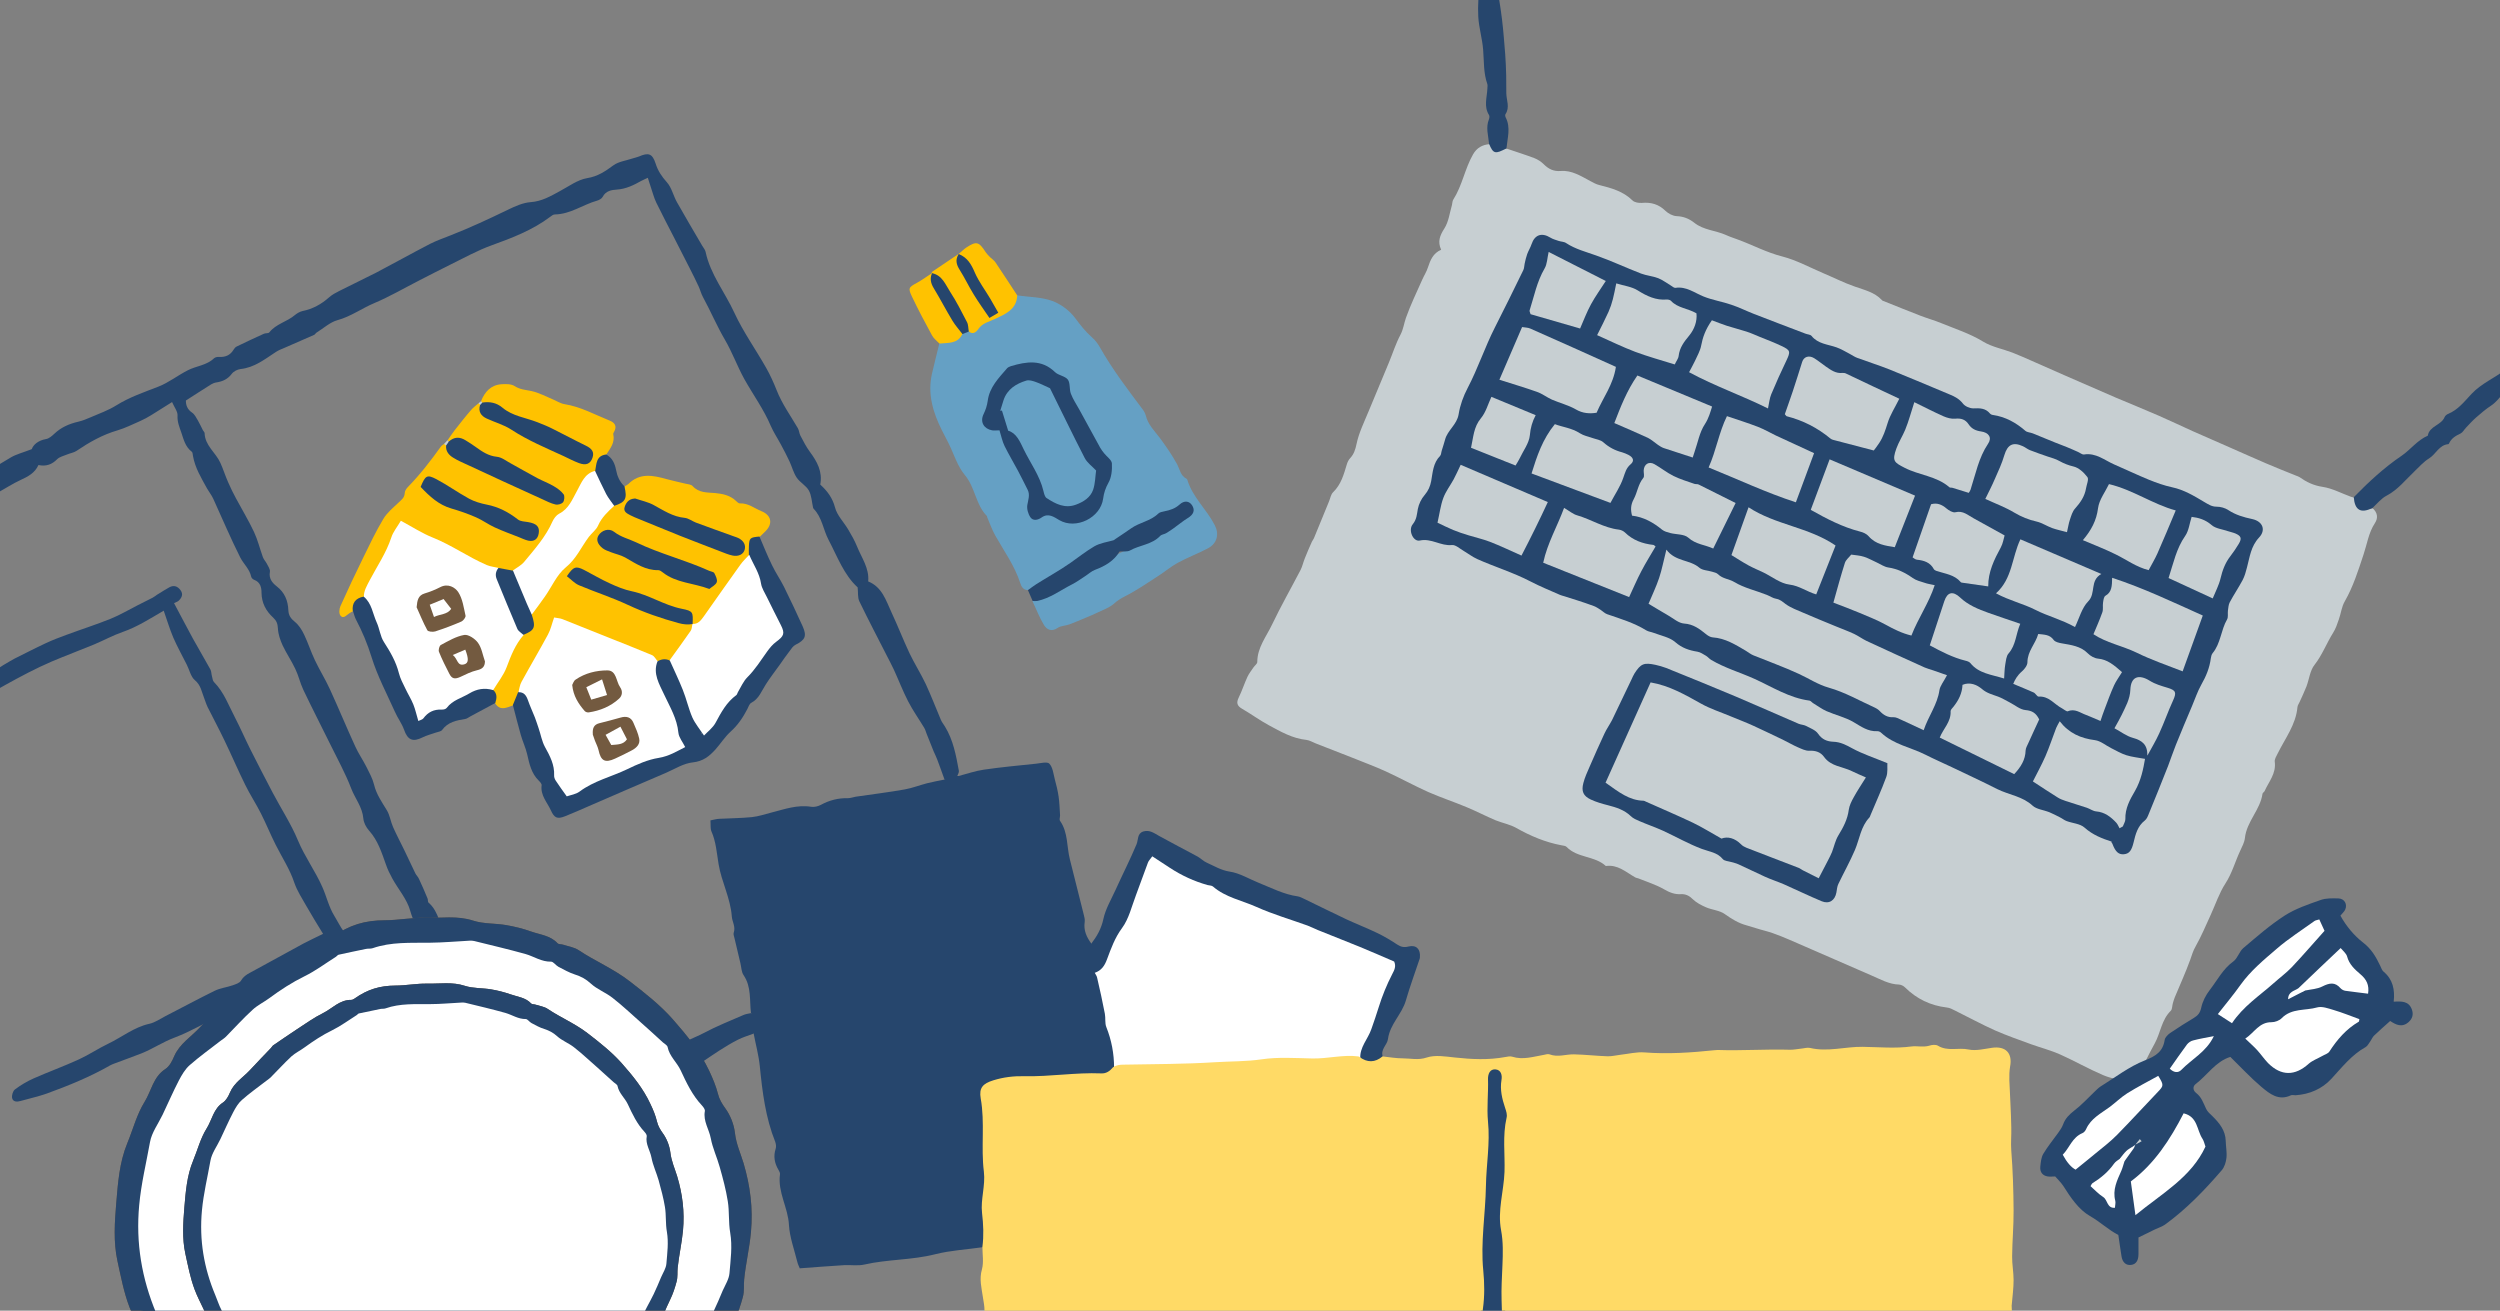 <?xml version="1.0" encoding="UTF-8"?>
<svg id="Layer_2" data-name="Layer 2" xmlns="http://www.w3.org/2000/svg" xmlns:xlink="http://www.w3.org/1999/xlink" viewBox="0 0 206 108">
  <rect x="0" y="0" width="206" height="108" fill="#808080" stroke="none"/>
  <defs>
    <style>
      .cls-1 {
        fill: #65a0c4;
      }

      .cls-2 {
        fill: #fff;
      }

      .cls-3 {
        fill: #ffda66;
      }

      .cls-4 {
        fill: none;
      }

      .cls-5 {
        fill: #c7cfd2;
      }

      .cls-6 {
        fill: #26466d;
      }

      .cls-7 {
        fill: #ffc200;
      }

      .cls-8 {
        fill: #735a40;
      }

      .cls-9 {
        clip-path: url(#clippath);
      }
    </style>
    <clipPath id="clippath">
      <path class="cls-4" d="M10,0h186c5.52,0,10,4.48,10,10v98H0V10C0,4.48,4.48,0,10,0Z"/>
    </clipPath>
  </defs>
  <g id="_レイヤー_3" data-name="レイヤー 3">
    <g class="cls-9">
      <g>
        <path class="cls-5" d="M195.48,41.86c.43.36.5.81.21,1.25-.52.79-.64,1.71-.93,2.57-.44,1.32-.85,2.65-1.55,3.87-.26.44-.31.99-.49,1.49-.13.38-.26.77-.47,1.1-.54.86-.89,1.82-1.53,2.64-.38.47-.44,1.19-.67,1.79-.17.43-.37.85-.56,1.27-.06.14-.17.28-.18.43-.13,1.45-1.02,2.58-1.63,3.82-.11.22-.27.47-.24.68.13.96-.49,1.64-.84,2.42-.04.08-.16.14-.17.22-.19,1.33-1.31,2.29-1.45,3.65-.04.35-.23.7-.38,1.03-.42.89-.67,1.85-1.22,2.7-.52.8-.82,1.73-1.22,2.6-.4.87-.77,1.76-1.24,2.59-.21.36-.31.72-.44,1.09-.38,1.05-.84,2.06-1.27,3.09-.07.17-.12.34-.17.52-.06.21-.04.48-.17.61-.76.75-.84,1.81-1.32,2.69-.48.87-.91,1.76-1.34,2.65-.17.35-.44.57-.8.5-.72-.14-1.47-.26-2.14-.55-1.19-.51-2.33-1.16-3.51-1.69-.76-.34-1.58-.55-2.36-.83-1.01-.37-2.02-.72-3-1.15-1.12-.5-2.19-1.09-3.29-1.63-.22-.11-.45-.24-.69-.26-1.35-.16-2.49-.71-3.45-1.66-.12-.12-.32-.22-.48-.23-.84-.02-1.55-.44-2.28-.75-2.05-.88-4.08-1.79-6.13-2.67-.88-.38-1.76-.78-2.67-1.02-.51-.13-.99-.3-1.49-.44-.68-.18-1.23-.53-1.8-.93-.43-.31-1.05-.34-1.55-.56-.39-.17-.78-.37-1.08-.66-.29-.29-.59-.44-.98-.42-.52.03-.94-.14-1.39-.4-.66-.38-1.41-.61-2.12-.9-.09-.03-.19-.04-.27-.09-.76-.43-1.43-1.07-2.41-.93-.92-.85-2.34-.65-3.23-1.57-.09-.1-.29-.11-.44-.14-1.32-.25-2.53-.76-3.7-1.42-.53-.3-1.15-.41-1.72-.64-.8-.34-1.57-.74-2.36-1.07-1.05-.44-2.14-.8-3.19-1.26-1.18-.53-2.32-1.16-3.5-1.7-.9-.41-1.83-.75-2.74-1.12-1.01-.4-2.02-.79-3.02-1.18-.26-.1-.51-.26-.77-.29-1.15-.12-2.12-.68-3.1-1.21-.76-.41-1.46-.93-2.21-1.36-.41-.24-.48-.49-.27-.92.27-.55.46-1.15.72-1.71.13-.28.33-.52.5-.78.1-.15.31-.29.31-.44,0-1.19.75-2.1,1.22-3.09.73-1.53,1.57-3,2.35-4.5.15-.3.22-.64.35-.96.18-.46.38-.91.58-1.36.05-.11.14-.21.18-.32.41-1,.82-2,1.23-3,.11-.26.15-.58.34-.76.66-.64.88-1.47,1.13-2.3.05-.17.14-.36.26-.49.32-.34.44-.71.54-1.19.19-.92.63-1.8.99-2.68.55-1.34,1.12-2.67,1.67-4.01.32-.77.57-1.58.96-2.31.24-.46.29-.94.45-1.39.38-1.07.88-2.1,1.34-3.14.15-.34.36-.66.47-1.01.2-.6.42-1.17,1.09-1.46-.31-.68-.1-1.18.27-1.76.35-.55.43-1.27.62-1.92.04-.15.03-.33.11-.45.74-1.16.95-2.54,1.63-3.73.31-.54.76-.79,1.35-.84.42.35.88.54,1.43.37.76.26,1.53.5,2.27.78.28.11.56.29.77.5.4.4.82.61,1.41.56.91-.07,1.66.42,2.43.83.24.13.49.27.75.33.99.25,1.96.51,2.73,1.27.16.16.52.22.77.2.76-.07,1.39.11,1.95.66.23.22.59.41.9.43.56.02,1.03.2,1.46.54.77.62,1.77.63,2.63,1.02.3.14.63.24.94.36,1.24.45,2.4,1.08,3.71,1.41,1.15.3,2.23.89,3.33,1.36.88.37,1.74.81,2.64,1.12.79.28,1.61.46,2.21,1.1.02.02.04.05.07.06,1.05.42,2.09.84,3.15,1.25.55.21,1.12.37,1.66.59,1.17.48,2.37.86,3.47,1.53.72.44,1.61.6,2.42.91.52.2,1.02.43,1.53.65.96.42,1.92.85,2.88,1.27,1.36.6,2.73,1.19,4.09,1.78,1.18.5,2.37.98,3.54,1.49.94.41,1.86.85,2.79,1.27,1.01.45,2.03.9,3.05,1.34,1.01.44,2.02.9,3.03,1.33.82.35,1.64.68,2.47,1.01.09.04.18.06.26.11.58.41,1.17.7,1.92.81.8.12,1.56.54,2.34.82.09.03.18.05.27.07.32.62.78,1,1.53.89Z"/>
        <path class="cls-6" d="M91.81,88.02c-.02.21-.05.42-.08.76-.7,0-1.37-.02-2.05,0-1.49.05-2.97.14-4.45.2-.33.01-.67.03-1-.03-.97-.17-1.83.27-2.73.46-.41.09-.53.55-.45,1,.24,1.46.38,2.92.18,4.42-.12.87.02,1.79.17,2.67.07.43-.02.78-.07,1.17-.08.54-.08,1.1-.07,1.65,0,.65.07,1.3.05,1.94,0,.17-.22.34-.34.51-1.3.19-2.64.26-3.91.58-1.92.49-3.92.41-5.84.85-.53.12-1.11.02-1.67.05-1.19.07-2.39.17-3.65.26-.05-.13-.15-.32-.2-.52-.25-1.02-.63-2.03-.69-3.05-.07-1.43-.94-2.7-.74-4.17.02-.11-.05-.25-.11-.35-.34-.56-.45-1.14-.24-1.78.05-.16.02-.38-.04-.55-.8-2-1.06-4.1-1.27-6.22-.09-.91-.34-1.81-.51-2.71.15-.59.1-1.16-.22-1.68-.13-1.06.05-2.16-.61-3.13-.18-.26-.18-.65-.26-.98-.17-.69-.33-1.38-.49-2.07-.03-.15-.11-.32-.06-.45.17-.49-.13-.9-.16-1.34-.11-1.51-.85-2.85-1.09-4.31-.15-.91-.21-1.84-.59-2.7-.1-.24-.05-.54-.08-.9.26-.05.49-.12.72-.13.9-.05,1.8-.05,2.7-.14.55-.06,1.08-.24,1.62-.38,1.07-.27,2.12-.66,3.27-.47.25.04.56-.04.79-.16.7-.38,1.43-.57,2.23-.55.21,0,.42-.08.63-.12,1.35-.2,2.7-.36,4.04-.6.63-.11,1.23-.35,1.85-.51.48-.12.97-.21,1.46-.31.38-.1.74-.3,1.15-.29.69-.18,1.37-.42,2.07-.52,1.43-.21,2.86-.34,4.29-.49.38-.04.94-.19,1.11,0,.28.3.33.83.44,1.26.13.48.25.96.32,1.45.07.51.09,1.03.12,1.55,0,.15-.08.35,0,.45.67.96.54,2.12.81,3.18.38,1.5.76,3,1.13,4.5.05.21.12.43.09.64-.11.7.16,1.27.56,1.81.08.14.07.3.02.44-.31.82-.07,1.48.56,2.04.35.61.32,1.32.47,1.98.36,1.57.73,3.14,1.04,4.72.07.37.07.75-.2,1.06Z"/>
        <path class="cls-6" d="M78.98,63.95c-.34.24-.7.45-1.15.29-.2-.55-.39-1.1-.6-1.65-.08-.23-.2-.44-.29-.66-.2-.48-.39-.97-.58-1.45-.07-.17-.11-.35-.2-.5-.44-.73-.94-1.43-1.33-2.19-.44-.85-.78-1.75-1.18-2.62-.18-.39-.39-.77-.58-1.15-.76-1.49-1.53-2.96-2.26-4.47-.15-.31-.09-.72-.14-1.15-1.14-1.04-1.67-2.54-2.4-3.92-.44-.84-.53-1.84-1.22-2.55-.02-.02-.04-.05-.05-.08-.11-.48-.12-1.01-.35-1.43-.23-.41-.73-.66-1-1.06-.27-.4-.39-.9-.6-1.35-.22-.47-.46-.93-.71-1.39-.27-.51-.6-1-.83-1.53-.58-1.37-1.46-2.57-2.18-3.86-.58-1.05-.99-2.2-1.6-3.24-.67-1.15-1.18-2.36-1.81-3.52-.15-.27-.22-.58-.35-.86-.23-.5-.48-1-.73-1.49-.42-.83-.84-1.65-1.26-2.47-.5-.98-1.02-1.96-1.5-2.95-.2-.41-.31-.87-.46-1.3-.08-.22-.14-.45-.24-.75-.23.11-.4.18-.55.26-.62.35-1.25.66-1.99.71-.45.03-.92.1-1.18.6-.07.14-.28.26-.45.31-1.18.33-2.2,1.12-3.49,1.14-.13,0-.28.11-.39.2-1.45,1.09-3.12,1.73-4.81,2.34-1.19.43-2.3,1.05-3.44,1.61-.86.42-1.71.87-2.56,1.3-1.23.63-2.43,1.33-3.69,1.86-1.02.43-1.92,1.1-3.02,1.4-.62.17-1.15.67-1.72,1.02-.08.05-.12.15-.2.19-.77.34-1.55.68-2.33,1.02-.27.12-.56.22-.81.38-.92.6-1.78,1.3-2.94,1.42-.25.03-.56.19-.71.39-.33.44-.75.63-1.26.71-.15.02-.31.08-.44.16-.68.42-1.34.86-2.08,1.33-.01.34.09.72.51,1,.21.14.34.42.48.65.15.26.27.53.41.8.04.08.14.16.14.24.03,1.03.92,1.6,1.3,2.45.24.53.41,1.09.65,1.62.19.45.41.88.64,1.31.49.92,1.04,1.82,1.48,2.76.31.66.48,1.38.73,2.07.07.2.23.36.33.55.11.22.29.47.25.67-.1.56.2.91.57,1.2.65.5.92,1.18.95,1.95.02.46.21.7.55.98.32.26.57.66.75,1.04.33.69.56,1.42.89,2.11.38.81.86,1.57,1.23,2.38.72,1.57,1.38,3.17,2.1,4.74.27.59.64,1.12.93,1.7.23.46.49.93.61,1.42.19.81.65,1.45,1.06,2.13.25.41.31.93.51,1.38.29.65.62,1.27.93,1.91.31.63.6,1.28.91,1.91.08.16.23.29.3.46.25.53.48,1.07.7,1.6.05.11.01.29.09.35.87.76.91,1.94,1.48,2.87.55.89.88,1.91,1.32,2.87.42.92.98,1.79,1.26,2.75.32,1.1,1.16,1.91,1.48,2.94.35,1.14,1.23,2,1.48,3.16.05.23.25.42.4.63.09.13.22.22.3.35.25.41.15,1.13-.18,1.37-.35.25-1.19.02-1.35-.47-.37-1.17-1.55-1.89-1.68-3.17-.56-.5-.79-1.18-.99-1.87-.06-.21-.12-.42-.22-.61-.49-1.01-.99-2.02-1.49-3.04-.79-1.61-1.61-3.2-2.35-4.84-.34-.75-.75-1.45-.98-2.28-.26-.94-.97-1.75-1.46-2.63-.21-.38-.4-.77-.54-1.18-.35-.98-.66-1.98-1.39-2.79-.24-.27-.44-.65-.47-1-.08-.94-.68-1.64-1-2.47-.48-1.26-1.14-2.44-1.73-3.65-.74-1.5-1.5-2.98-2.22-4.49-.26-.55-.39-1.17-.66-1.72-.31-.66-.73-1.27-1.04-1.93-.2-.44-.37-.93-.39-1.41-.02-.38-.12-.63-.39-.88-.6-.55-.95-1.21-.96-2.05,0-.44-.1-.87-.6-1.06-.11-.04-.23-.16-.25-.26-.13-.63-.63-1.05-.9-1.58-.8-1.59-1.49-3.23-2.23-4.85-.14-.3-.35-.56-.51-.84-.47-.86-.99-1.7-1.16-2.69-.02-.12-.02-.28-.1-.34-.53-.41-.66-.99-.86-1.58-.16-.47-.34-.88-.31-1.4.02-.33-.26-.67-.45-1.11-.63.4-1.17.74-1.72,1.08-.29.18-.59.34-.9.48-.62.27-1.23.58-1.87.77-1.24.36-2.33.98-3.38,1.69-.22.15-.52.19-.78.3-.28.12-.62.19-.82.39-.43.44-.92.61-1.54.48-.3.66-.86.95-1.47,1.23-.67.31-1.29.72-1.94,1.08-.8.45-1.6.9-2.4,1.35-.11.06-.25.1-.31.19-.42.58-1.11.65-1.7.91-.27.12-.51.3-.78.44-.21.12-.44.33-.64.31-.54-.05-.84.28-1.22.56-.52.38-1.06.73-1.63,1.04-.67.36-1.36.69-2.06.99-.65.27-1.32.49-2,.71-.47.15-.95.25-1.43.38-.3.08-.61.09-.67-.26-.03-.18.14-.49.3-.58,1.48-.8,2.98-1.57,4.47-2.36.21-.11.38-.32.59-.44.67-.38,1.31-.82,2.11-.89.09,0,.24,0,.26-.06.51-.95,1.71-.9,2.37-1.64.23-.26.62-.38.93-.57.58-.34,1.17-.67,1.74-1.02,1.07-.66,2.12-1.37,3.21-2,.46-.27,1.01-.4,1.72-.68.12-.36.53-.72,1.17-.83.25-.04.49-.25.69-.44.56-.53,1.23-.82,1.97-.99.33-.08.65-.2.96-.34.74-.32,1.51-.59,2.18-1.01,1.09-.68,2.28-1.08,3.46-1.54.85-.33,1.6-.93,2.43-1.35.7-.36,1.55-.4,2.16-.99.1-.09.29-.12.44-.11.51.03.9-.15,1.17-.6.06-.1.15-.21.26-.26.74-.36,1.49-.71,2.24-1.05.14-.06.37-.02.44-.11.55-.7,1.45-.87,2.1-1.42.18-.15.42-.29.64-.34.84-.17,1.55-.56,2.19-1.13.25-.22.55-.38.85-.53,1.02-.52,2.05-1,3.06-1.52,1.47-.77,2.93-1.59,4.4-2.35.55-.28,1.14-.48,1.71-.71,1.61-.63,3.17-1.36,4.72-2.11.58-.28,1.22-.57,1.84-.62.94-.06,1.68-.5,2.45-.92.73-.39,1.45-.93,2.23-1.06.88-.14,1.5-.57,2.17-1.06.43-.31,1.03-.38,1.56-.56.18-.06.36-.09.53-.16.8-.35,1.11-.25,1.38.57.19.61.51,1.08.94,1.56.39.44.52,1.1.82,1.63.68,1.21,1.39,2.4,2.09,3.6.09.16.23.31.27.49.39,1.86,1.6,3.34,2.37,5.02.73,1.58,1.76,3.02,2.62,4.54.33.58.61,1.2.86,1.83.44,1.13,1.15,2.11,1.75,3.14.11.18.11.42.21.61.24.46.48.93.79,1.35.59.8,1.05,1.62.85,2.69.57.52,1.01,1.09,1.22,1.9.17.65.72,1.19,1.08,1.8.27.45.53.91.73,1.4.37.93,1.02,1.78.92,2.88,1.15.47,1.46,1.56,1.91,2.53.52,1.11.97,2.27,1.49,3.38.41.86.93,1.68,1.34,2.54.45.97.83,1.97,1.25,2.96.08.19.22.36.33.54.69,1.12.92,2.39,1.15,3.65.03.13-.08.29-.13.44Z"/>
        <path class="cls-8" d="M55.05,117.35c0,.69-.41,1.12-.91,1.53-.6.48-1.1,1.1-1.7,1.57-1.16.91-2.37,1.76-3.7,2.42-.44.22-.92.46-1.39.48-1.18.03-2,.85-3.01,1.24-.85.33-1.7.7-2.57.96-.7.21-1.49.1-2.13.55-1.23-.19-2.45.52-3.68.03-.06-.02-.14-.06-.18-.04-.71.51-1.55.11-2.29.34-.5.15-.92.11-1.3-.24-.33-.3-.69-.34-1.12-.26-.76.15-1.46-.01-2.11-.45-.52-.35-1.09-.52-1.72-.58-.61-.06-1.24-.15-1.8-.38-1.08-.44-2.19-.87-3.15-1.52-.95-.65-1.94-1.27-2.71-2.19-1.05-1.25-2.3-2.33-3.37-3.58-.69-.8-1.62-1.46-1.83-2.62-.02-.09-.05-.22-.11-.25-.87-.4-.99-1.4-1.59-2.01-.15-.15-.26-.36-.31-.57-.34-1.46-1.19-2.71-1.71-4.09-.46-1.21-.7-2.5-.98-3.77-.35-1.59-.23-3.22-.1-4.81.14-1.65.26-3.34.91-4.91.47-1.14.78-2.37,1.42-3.4.56-.9.71-2.06,1.71-2.71.34-.22.57-.66.73-1.05.45-1.04,1.41-1.61,2.13-2.39.71-.77,1.45-1.52,2.17-2.28.09-.09.14-.21.24-.28.84-.57,1.67-1.15,2.52-1.7.88-.57,1.74-1.2,2.68-1.66.98-.48,1.76-1.42,2.97-1.4.11,0,.24-.06.34-.13,1.41-1,2.68-1.36,4.3-1.37,1.11,0,2.23-.23,3.34-.2,1.31.03,2.63-.2,3.95.23.86.28,1.83.21,2.73.37.69.12,1.39.29,2.05.53.75.26,1.59.33,2.18.97.09.09.29.06.44.11.44.14.93.21,1.3.46,1.35.9,2.85,1.52,4.16,2.53,1.27.98,2.53,1.96,3.59,3.16,1.15,1.31,2.25,2.65,3.01,4.27.29.62.54,1.22.71,1.87.11.45.32.8.6,1.19.42.57.72,1.33.8,2.04.1.89.46,1.67.71,2.49.55,1.86.79,3.71.61,5.67-.12,1.32-.43,2.6-.56,3.9-.05.48.03.96-.11,1.46-.18.66-.38,1.29-.69,1.9-.5.98-.84,2.06-1.41,2.99-.78,1.27-1.21,2.77-2.4,3.79-.13.11-.16.33-.24.49-.3.6-.67,1.12-1.43,1.29Z"/>
        <path class="cls-6" d="M55.05,117.35c0,.69-.41,1.12-.91,1.53-.6.48-1.1,1.1-1.7,1.57-1.16.91-2.37,1.76-3.7,2.42-.44.22-.92.46-1.39.48-1.18.03-2,.85-3.01,1.24-.85.33-1.7.7-2.57.96-.7.21-1.49.1-2.13.55-1.23-.19-2.45.52-3.68.03-.06-.02-.14-.06-.18-.04-.71.51-1.55.11-2.29.34-.5.15-.92.11-1.3-.24-.33-.3-.69-.34-1.12-.26-.76.15-1.46-.01-2.11-.45-.52-.35-1.09-.52-1.72-.58-.61-.06-1.24-.15-1.8-.38-1.08-.44-2.19-.87-3.15-1.52-.95-.65-1.94-1.27-2.71-2.19-1.05-1.25-2.3-2.33-3.37-3.58-.69-.8-1.62-1.46-1.83-2.62-.02-.09-.05-.22-.11-.25-.87-.4-.99-1.4-1.59-2.01-.15-.15-.26-.36-.31-.57-.34-1.46-1.19-2.71-1.71-4.09-.46-1.21-.7-2.5-.98-3.77-.35-1.59-.23-3.22-.1-4.81.14-1.65.26-3.34.91-4.91.47-1.14.78-2.37,1.42-3.4.56-.9.71-2.06,1.71-2.71.34-.22.57-.66.73-1.05.45-1.04,1.41-1.61,2.13-2.39.71-.77,1.45-1.52,2.17-2.28.09-.09.14-.21.24-.28.84-.57,1.67-1.15,2.52-1.7.88-.57,1.74-1.2,2.68-1.66.98-.48,1.76-1.42,2.97-1.4.11,0,.24-.06.34-.13,1.41-1,2.68-1.36,4.3-1.37,1.11,0,2.23-.23,3.34-.2,1.31.03,2.63-.2,3.95.23.86.28,1.83.21,2.73.37.69.12,1.39.29,2.05.53.75.26,1.59.33,2.18.97.09.09.29.06.44.11.44.14.93.21,1.3.46,1.35.9,2.85,1.52,4.16,2.53,1.27.98,2.53,1.96,3.59,3.16,1.15,1.31,2.25,2.65,3.01,4.27.29.62.54,1.22.71,1.87.11.45.32.8.6,1.19.42.57.72,1.33.8,2.04.1.89.46,1.67.71,2.49.55,1.86.79,3.71.61,5.67-.12,1.32-.43,2.6-.56,3.9-.05.48.03.96-.11,1.46-.18.66-.38,1.29-.69,1.9-.5.98-.84,2.06-1.41,2.99-.78,1.27-1.21,2.77-2.4,3.79-.13.11-.16.33-.24.49-.3.6-.67,1.12-1.43,1.29Z"/>
        <path class="cls-1" d="M84.71,48.62c-.39.01-.55-.28-.64-.57-.46-1.43-1.33-2.63-2.06-3.92-.27-.48-.45-1.01-.67-1.52-.01-.03,0-.07-.02-.09-.93-.94-.96-2.36-1.82-3.38-.61-.73-.9-1.73-1.34-2.62-.18-.36-.37-.71-.55-1.07-.73-1.46-1.19-2.98-.82-4.64.19-.84.41-1.67.61-2.5.51-.45,1.34-.24,1.76-.86.19-.13.4-.2.63-.24,1.35-.94,3.2-1.18,4.01-2.87.98.14,2.01.13,2.91.46.74.27,1.47.83,1.93,1.47.41.55.81,1.06,1.32,1.51.28.24.51.55.69.87,1.02,1.8,2.27,3.44,3.51,5.09.11.14.2.32.25.49.18.76.72,1.27,1.17,1.87.51.69,1,1.4,1.41,2.15.23.43.28.95.78,1.2.03.01.05.04.06.07.43,1.45,1.6,2.45,2.27,3.76.38.74.19,1.5-.56,1.9-.82.43-1.69.76-2.5,1.2-.55.3-1.04.72-1.57,1.06-.9.58-1.79,1.2-2.74,1.68-.36.18-.66.37-.96.64-.36.32-.86.48-1.3.7-.33.16-.66.3-1,.44-.45.19-.9.38-1.35.55-.32.12-.71.11-.97.29-.5.35-.89.14-1.12-.23-.38-.62-.64-1.32-.96-1.99,2.21-.72,4.05-2.15,6.01-3.31,1.08-.64,2.18-1.1,3.31-1.57,1.27-.54,2.28-1.47,3.4-2.25.18-.13.3-.35.15-.57-.16-.23-.38-.15-.58-.05-1.79.9-3.72,1.54-5.33,2.8-.55.43-1.39.31-1.96.79-.91.76-1.93,1.35-2.93,1.97-.78.48-1.54,1.03-2.44,1.29Z"/>
        <path class="cls-6" d="M13.49,50.32c-1.17.68-2.19,1.34-3.37,1.75-.81.28-1.57.7-2.36,1.03-1.16.48-2.34.92-3.5,1.41-1.32.57-2.58,1.24-3.84,1.94-1,.56-1.98,1.14-3.01,1.64-.77.38-1.49.88-2.19,1.39-.45.33-.95.24-1.4.38-.43.14-.73.65-1.16.83-.41.17-.91.16-1.37.13-.43-.03-.58-.44-.24-.73.55-.46,1.05-1.09,1.93-.93.16.03.45-.1.54-.24.61-.96,1.7-1.21,2.58-1.74.64-.39,1.39-.61,1.92-1.18.08-.09.2-.16.32-.19.85-.16,1.46-.75,2.18-1.15.22-.12.42-.26.64-.37.87-.43,1.73-.88,2.61-1.29.56-.26,1.13-.48,1.71-.69,1.21-.45,2.44-.84,3.63-1.32.77-.31,1.49-.74,2.24-1.12.41-.21.82-.41,1.23-.62.13-.07.25-.17.37-.25.34-.21.67-.42,1.01-.61.36-.19.66-.09.9.22.27.35.12.65-.15.9-.09.08-.22.11-.37.19.57,1.07,1.05,1.99,1.55,2.91.47.86.98,1.7,1.45,2.56.08.15.07.36.12.53.05.17.06.39.17.5.83.84,1.21,1.93,1.74,2.94.44.85.82,1.73,1.25,2.59.61,1.21,1.23,2.41,1.86,3.61.69,1.31,1.51,2.56,2.07,3.91.56,1.35,1.43,2.52,2.01,3.84.35.78.53,1.64.99,2.38.27.44.49.91.8,1.32.22.29.26.61-.03.69-.64.16-.89.74-1.36,1.08-1.37.97-2.8,1.8-4.29,2.55-.41.21-.78.49-1.19.71-.19.1-.41.23-.6.2-.65-.09-1.07.26-1.42.7-.32.4-.7.67-1.16.89-1.31.62-2.57,1.38-3.92,1.89-.97.36-1.81.94-2.75,1.31-.74.29-1.48.55-2.22.83-.11.04-.23.09-.34.15-1.66.95-3.43,1.67-5.22,2.32-.7.25-1.43.4-2.15.61-.3.09-.62.08-.7-.23-.05-.22.06-.59.23-.72.47-.35.98-.66,1.52-.9,1.24-.55,2.52-1.01,3.76-1.58.83-.38,1.59-.9,2.41-1.29,1.13-.54,2.12-1.36,3.39-1.64.46-.1.89-.41,1.32-.63,1.35-.69,2.68-1.41,4.04-2.08.46-.23,1.01-.29,1.5-.46.25-.09.58-.19.69-.39.28-.47.74-.64,1.17-.88,1.32-.72,2.64-1.45,3.97-2.17.51-.27,1.03-.51,1.62-.8-.48-.79-.95-1.54-1.38-2.3-.35-.62-.75-1.23-.98-1.89-.37-1.13-1.02-2.1-1.54-3.14-.43-.85-.79-1.74-1.22-2.59-.4-.8-.9-1.55-1.29-2.35-.6-1.21-1.13-2.46-1.72-3.68-.44-.92-.92-1.81-1.38-2.73-.12-.25-.2-.52-.3-.78-.2-.5-.26-1.03-.75-1.44-.34-.28-.45-.85-.67-1.28-.37-.74-.78-1.47-1.11-2.23-.3-.71-.52-1.45-.79-2.22Z"/>
        <path class="cls-7" d="M51.45,40.08c.11-.06.23-.11.32-.19.95-.96,2.05-.72,3.16-.41.5.14,1.02.24,1.53.37.21.05.48.06.61.2.52.58,1.21.52,1.88.58.62.06,1.22.19,1.7.65.09.08.2.2.3.2.69-.04,1.2.4,1.79.64.82.33.97,1.03.33,1.66-.15.15-.31.3-.46.45-.68.34-.61,1.03-.77,1.62-1.27,1.6-2.41,3.28-3.59,4.94-.28.4-.53.98-1.22.62-.24-.68-.75-1-1.42-1.18-1.95-.52-3.74-1.5-5.69-2-.55-.14-1.01-.47-1.47-.78-.35-.23-.72-.53-1.21-.17-.03.53.42.64.76.79,2.93,1.33,5.89,2.61,9.04,3.35.28.29.14.58-.02.85-.5.82-.96,1.67-1.78,2.23-.4.08-.81.14-1.21,0-1.17-.79-2.51-1.21-3.82-1.68-1.25-.45-2.52-.88-3.73-1.43-.35-.16-.69-.25-.85.19-.64,1.76-1.61,3.35-2.58,4.93-.1.16-.12.35-.17.53-.16.38-.23.81-.6,1.08-.51.17-1.04.5-1.47-.15-.19-.38-.21-.79-.25-1.2.75-1.09,1.08-2.38,1.68-3.55.19-.36.39-.69.72-.94.79-.29.85-.92.76-1.62.45-1.14,1.36-1.97,1.99-3,.47-.77,1.26-1.31,1.72-2.01.56-.88,1.17-1.72,1.75-2.59.36-.55.76-1.05,1.27-1.46.86-.15.89-.87,1.02-1.51Z"/>
        <path class="cls-7" d="M36.88,36.28c.19-.27.37-.55.57-.81.45-.57.9-1.15,1.38-1.7.17-.2.4-.36.6-.54.09.02.16.07.21.15.2.74.76,1.12,1.42,1.36,2.04.76,3.82,2.06,5.87,2.81.09.03.16.1.25.13.44.16.98.65,1.29,0,.29-.6-.4-.72-.79-.93-1.64-.88-3.24-1.82-5.08-2.28-.97-.24-1.74-1.09-2.79-1.22-.08-.04-.14-.11-.17-.2.31-.77.81-1.33,1.69-1.39.36-.02.79-.03,1.07.15.44.29.9.31,1.38.41.62.13,1.2.45,1.8.7.31.13.61.33.93.38,1.33.21,2.49.86,3.71,1.35.46.18.64.48.37.95-.03.05-.07.12-.06.17.16.68-.23,1.17-.57,1.68-.45.41-.65.98-.88,1.52-.2.2-.54.27-.65.52-.72,1.71-2.21,2.87-3.13,4.43-.59.99-1.36,1.84-2.06,2.74-.24.3-.57.47-.97.47-.41-.04-.81-.15-1.23-.13-1.23-.07-2.19-.8-3.22-1.35-1.34-.71-2.68-1.42-4.05-2.07-.46-.22-.92-.2-1.1.3-.66,1.84-1.84,3.42-2.56,5.23-.38.39-.77.77-1.04,1.26-.11.06-.22.12-.32.19-.22.14-.46.47-.7.16-.13-.16-.1-.55,0-.77.6-1.34,1.23-2.68,1.88-4,.52-1.07,1.04-2.16,1.65-3.18.3-.51.79-.91,1.23-1.33.25-.24.52-.41.54-.81,0-.17.13-.36.25-.49,1.01-1.03,1.88-2.16,2.72-3.33.07-.1.18-.16.28-.24.1-.01.18.02.24.09.33.85,1.18,1.11,1.87,1.43,2.13,1.01,4.17,2.2,6.4,2.99.35.12.83.51,1.06,0,.21-.46-.31-.68-.68-.83-1.38-.57-2.55-1.55-3.95-2.07-1.11-.41-2.19-.86-3.12-1.6-.43-.34-.97-.12-1.45-.21-.03-.03-.07-.06-.1-.09Z"/>
        <path class="cls-6" d="M61.88,83.49c.76.63.78.79.22,1.68-.43.16-.87.29-1.27.49-.54.27-1.06.59-1.58.92-.52.33-1.02.69-1.53,1.03-.1.07-.22.14-.33.16-1.29.3-2.46.86-3.52,1.67-.16.12-.42.15-.62.14-.6-.03-1.01.32-1.5.58-1.11.6-2.11,1.54-3.51,1.51-.11,0-.27.05-.34.13-.57.69-1.37.86-2.16,1.15-1.07.39-2.12.89-3.08,1.49-1.3.8-2.65,1.48-4.03,2.11-.42.19-.76.63-1.19.71-1.49.29-2.6,1.22-3.82,2-.33.21-.74.31-1.12.41-.48.13-.92.26-1.26.7-.36.46-.81.87-1.48.88-.09,0-.21.02-.26.08-.62.73-1.58.77-2.36,1.18-.14.07-.32.11-.4.22-.64.84-1.65,1.15-2.49,1.71-.45.3-1,.45-1.5.68-1.28.59-2.55,1.22-3.85,1.78-1.42.61-2.86,1.15-4.3,1.73-.17.07-.33.15-.49.23-.14.07-.27.23-.4.23-.78-.03-1.44.21-2.1.65-.6.41-1.3.73-2.01.94-.66.2-1.39.22-2.08.31-.27.03-.55-.06-.54-.36,0-.19.19-.45.36-.55,1.15-.64,2.32-1.26,3.5-1.85.35-.17.76-.22,1.23-.35.26-.59.84-.82,1.53-1.05,1.13-.38,2.18-1,3.28-1.5.56-.26,1.14-.47,1.71-.72.59-.26,1.17-.55,1.76-.83.58-.27,1.18-.51,1.75-.8.96-.48,1.9-.99,2.85-1.49.08-.04.16-.12.24-.13,1.04-.1,1.78-.75,2.55-1.35.16-.13.4-.15.6-.23.17-.06.4-.08.5-.2.44-.58,1.09-.64,1.73-.81.34-.09.7-.28.92-.53.45-.5.95-.86,1.58-1.1.86-.33,1.7-.74,2.53-1.14.16-.07.27-.24.42-.35.22-.17.43-.39.68-.47,1.29-.4,2.38-1.18,3.57-1.77,1.27-.63,2.62-1.11,3.93-1.67.42-.18.88-.33,1.22-.62.44-.37.91-.53,1.44-.56.4-.03.65-.21.94-.48.41-.39.95-.7,1.48-.92.64-.27,1.34-.42,2-.64.32-.1.74-.16.91-.4.48-.66,1.22-.77,1.87-.92.53-.12.99-.28,1.36-.64.73-.72,1.7-.98,2.57-1.44,1.05-.56,2.16-1,3.26-1.48.2-.09.42-.11.63-.16Z"/>
        <path class="cls-6" d="M122.69,149.58c-.65-.4-.82-.92-.56-1.67.15-.42.1-.92.11-1.38,0-.37-.05-.73-.05-1.1-.02-1.2-.03-2.41-.03-3.61,0-.34.05-.68.06-1.02.02-.58.02-1.17.03-1.75,0-.34,0-.68,0-1.01.01-1.07.19-2.13-.02-3.2-.06-.29.03-.62.12-.91.14-.5.12-.96-.07-1.45-.14-.37-.23-.8-.16-1.18.15-.9-.04-1.78-.1-2.66-.02-.34,0-.68,0-1.02,0-.34.09-.7,0-1.02-.17-.6-.14-1.15.1-1.72.19-.44.17-.9-.08-1.35-.11-.21-.22-.51-.14-.71.25-.65-.06-1.29.02-1.92.11-.96-.17-1.93.26-2.9.2-.45.05-1.1-.08-1.63-.2-.75-.16-1.47-.05-2.21.06-.42.03-.86.02-1.28,0-.18-.13-.39-.08-.54.36-.96-.1-1.9-.04-2.86.04-.74.09-1.48.09-2.22,0-1.01-.07-2.03-.07-3.04,0-1.35-.32-2.72.25-4.03.03-.08.04-.19.03-.27-.27-1.83.15-3.63.23-5.44.03-.61-.08-1.23-.08-1.84,0-1.38.02-2.77.05-4.15,0-.53.43-.68.82-.72.43-.05.66.28.76.68.02.09.07.2.04.27-.33.95,0,1.83.26,2.72.15.49.06.96,0,1.46-.1.79-.03,1.6-.05,2.4-.04,1.51-.09,3.01-.42,4.5-.11.48.03,1.02.07,1.53.06.83.18,1.66.19,2.49,0,.98-.12,1.96-.12,2.94,0,.99.06,1.98.08,2.97,0,.46-.06.93-.04,1.39.02.51.18,1.03.14,1.54-.03.52-.17,1.01-.1,1.55.08.69-.06,1.41-.13,2.12-.07.75-.18,1.45.03,2.26.26.98.08,2.07.09,3.12,0,.18-.12.39-.07.54.22.57.08,1.06-.13,1.61-.13.33.03.78.08,1.17.05.42.14.84.18,1.26.04.37.03.74.05,1.11.03.49.1.99.1,1.48,0,.83-.14,1.65,0,2.49.06.38-.11.79-.15,1.18-.04.36-.16.75-.06,1.08.17.57.41,1.11.11,1.71.35.94-.11,1.9.04,2.85.02.15.06.32.02.46-.52,1.46-.12,2.95-.21,4.43-.07,1.23-.2,2.46-.29,3.69-.02.31-.05.64.04.92.44,1.43.08,1.3-.78,1.94-.09,0-.18-.01-.26-.02Z"/>
        <path class="cls-6" d="M90.21,80.16c-.74-.57-.85-.93-.53-1.81.07-.2.16-.39.24-.59.47-.61.83-1.24,1-2.04.18-.83.64-1.6,1-2.39.57-1.26,1.2-2.49,1.73-3.76.16-.38.04-.9.57-1.06.5-.15.88.14,1.29.37,1.05.58,2.11,1.13,3.17,1.7.27.15.49.39.77.51.61.27,1.16.62,1.87.73.83.12,1.61.61,2.41.93,1.05.42,2.06.95,3.2,1.11.18.03.35.12.52.2,1.16.56,2.32,1.14,3.49,1.69.86.4,1.74.74,2.59,1.15.55.27,1.09.59,1.6.93.31.2.57.26.94.16.64-.15.99.23.93.89,0,.03,0,.06-.01.09-.39,1.16-.81,2.31-1.15,3.48-.33,1.13-1.31,1.94-1.47,3.16-.06.49-.64.86-.43,1.45-.17.25-.29.56-.52.72-.48.33-.84.16-1.32-.55-.45-.93.3-1.62.59-2.34.64-1.61.88-3.37,1.79-4.89.37-.62-.24-.8-.66-.97-1.3-.52-2.64-.94-3.9-1.54-1.71-.82-3.51-1.45-5.27-2.08-2.22-.8-4.26-2.02-6.54-2.67-.87-.25-1.55-.91-2.33-1.36-.72-.42-.83-.36-1.14.42-.56,1.41-.93,2.91-1.67,4.25-.63,1.14-1.23,2.29-1.7,3.51-.16.42-.47.84-1.07.58Z"/>
        <path class="cls-6" d="M54.18,54.49c.32-.18.65-.23,1-.07.88.37.94,1.28,1.2,1.99.43,1.16.68,2.39,1.44,3.41.11.14.16.34-.08.7.49-.44.78-.78,1.02-1.17,1.55-2.39,3.27-4.66,5.18-6.77.28-.31.29-.59.13-.93-.69-1.49-1.45-2.94-1.99-4.5-.16-.47-.39-.91-.37-1.43,0-.24-.02-.48,0-.71.03-.68.09-.73.87-.8.34.79.66,1.6,1.04,2.37.29.61.68,1.17.98,1.77.53,1.08,1.05,2.17,1.54,3.26.36.81.21,1.12-.59,1.52-.2.1-.34.32-.48.51-.28.36-.54.74-.8,1.11-.39.55-.81,1.08-1.17,1.65-.35.54-.56,1.18-1.19,1.51-.16.08-.24.34-.33.52-.36.69-.78,1.32-1.37,1.85-.48.43-.83,1-1.26,1.48-.5.55-1.01.97-1.86,1.06-.76.08-1.48.54-2.21.86-2.13.91-4.25,1.83-6.37,2.75-.65.28-1.29.57-1.95.83-.64.25-.88.15-1.17-.49-.3-.66-.87-1.23-.76-2.06.02-.12-.13-.28-.24-.39-.61-.6-.77-1.38-.95-2.16-.12-.54-.37-1.05-.52-1.58-.24-.83-.44-1.66-.66-2.49.15-.36.29-.72.44-1.07.59-.35.78.11.96.5.75,1.7,1.28,3.49,2.06,5.18.29.63.17,1.39.68,2,.4.48.74.59,1.26.28,2.22-1.34,4.62-2.25,7.13-2.9.21-.05.42-.12.61-.22.19-.1.39-.2.54-.42-.36-1.34-.64-2.73-1.41-3.96-.38-.61-.59-1.31-.68-2.02-.04-.33-.25-.8.31-.98Z"/>
        <path class="cls-6" d="M195.48,41.86c-.95.47-1.45.18-1.53-.89,1.22-1.25,2.49-2.43,3.95-3.42.74-.51,1.29-1.28,2.15-1.65.13-.8,1.1-.85,1.38-1.52.04-.11.16-.21.26-.26.85-.34,1.38-1.04,1.97-1.67.82-.87,1.93-1.31,2.85-2.04.3-.24.8-.11,1.02.15.23.29.22.86-.13.98-.98.35-1.33,1.35-2.13,1.88-.44.29-.84.63-1.24.98-.3.26-.56.56-.84.85-.15.16-.26.38-.44.47-.4.19-.76.39-.95.82-.01.03-.04.06-.07.06-.75.07-1.01.82-1.57,1.17-.46.28-.83.71-1.22,1.08-.73.69-1.35,1.5-2.28,1.99-.45.23-.79.67-1.17,1.02Z"/>
        <path class="cls-6" d="M29.07,50.36c-.08-.68.23-1.07.89-1.2.51-.06.64.34.74.67.69,2.17,1.93,4.1,2.67,6.25.32.93,1.03,1.7,1.16,2.72,1.65-.39,2.94-1.39,4.39-2.05.59-.27,1.16-.49,1.7.09.37.31.32.69.19,1.09-.68.37-1.36.73-2.05,1.1-.14.07-.27.19-.41.21-.73.12-1.44.25-1.92.91-.09.13-.33.15-.5.21-.37.13-.76.23-1.11.4-.81.41-1.23.22-1.53-.64-.18-.51-.53-.96-.75-1.47-.67-1.49-1.44-2.94-1.92-4.49-.34-1.1-.77-2.13-1.3-3.13-.11-.22-.16-.47-.24-.7Z"/>
        <path class="cls-6" d="M124.13,12.22c-.92.5-1.09.46-1.43-.37-.06-.67-.29-1.34-.01-2.02.04-.11.06-.28,0-.36-.44-.71-.16-1.44-.13-2.17,0-.12.03-.26,0-.36-.33-.93-.27-1.89-.35-2.85-.07-.91-.35-1.8-.4-2.71-.05-.89.02-1.79.13-2.68.03-.23.36-.53.6-.6.37-.11.68.19.75.54.19.96.35,1.94.47,2.91.12.97.19,1.95.27,2.93.05.58.06,1.17.08,1.75.01.49,0,.97.01,1.46.01.57.31,1.15-.07,1.72-.04.06-.02.19.02.27.43.84.14,1.7.06,2.55Z"/>
        <path class="cls-6" d="M84.71,48.62c.22-.16.43-.32.66-.47.94-.6,1.93-1.13,2.85-1.78.64-.45,1.27-.95,1.95-1.35.48-.28,1.09-.36,1.58-.5.5-.34.99-.65,1.45-.98.7-.5,1.61-.6,2.24-1.22.12-.12.34-.15.51-.19.46-.09.87-.22,1.24-.55.4-.37.81-.3,1.04.06.26.41.12.76-.36,1.05-.41.25-.78.57-1.18.85-.2.14-.4.28-.61.4-.16.09-.38.1-.49.23-.68.71-1.68.74-2.48,1.19-.22.12-.54.06-.86.09-.45.76-1.18,1.19-2.01,1.5-.3.11-.55.35-.83.53-.35.23-.7.48-1.07.67-.95.48-1.81,1.15-2.88,1.37-.12.02-.25,0-.37,0-.13-.3-.26-.6-.39-.9Z"/>
        <path class="cls-7" d="M83.82,24.33c-.04,1.19-1.01,1.56-1.85,1.96-.5.23-1.02.33-1.37.84-.14.21-.44.49-.78.17-.55-.99-1.13-1.97-1.64-2.99-.35-.7-.88-1.25-1.4-1.82,0-.03,0-.08.02-.09.72-.49,1.45-.98,2.18-1.47.43,1.77,1.37,3.28,2.49,4.69.06.07.16.09.45-.02-.97-1.59-1.77-3.23-2.92-4.68.21-.17.4-.37.62-.52.84-.55,1.04-.49,1.6.38.1.15.23.28.36.41.15.15.35.27.46.45.6.88,1.17,1.78,1.76,2.67Z"/>
        <path class="cls-7" d="M79.3,27.52c-.39.84-1.18.71-1.89.79-.21-.22-.47-.41-.61-.67-.57-1.04-1.13-2.1-1.64-3.17-.36-.75-.29-.79.44-1.19.42-.23.8-.52,1.2-.78.43,1.67,1.56,2.99,2.26,4.52.08.16.23.29.25.49Z"/>
        <path class="cls-6" d="M49.04,38.82c.12-.58.06-1.27.91-1.37.5.27.71.74.81,1.26.1.53.3.99.69,1.36.25,1.02.1,1.31-.84,1.61-.21-.04-.46-.08-.56-.28-.41-.83-1.03-1.59-1.02-2.59Z"/>
        <path class="cls-6" d="M79.01,20.94c.71.28,1.03.85,1.32,1.53.33.75.84,1.42,1.26,2.13.22.37.43.74.67,1.17-.25.14-.44.26-.73.43-.46-.68-.91-1.3-1.31-1.96-.4-.65-.73-1.35-1.14-2-.28-.44-.38-.84-.09-1.29,0,0,.02,0,.02,0Z"/>
        <path class="cls-6" d="M79.3,27.52c-.27-.36-.58-.7-.81-1.08-.54-.89-1.02-1.82-1.56-2.71-.24-.4-.32-.79-.13-1.22,0,0,0,0,0,0,.84.17,1.1.93,1.49,1.53.52.8.95,1.65,1.39,2.5.12.23.1.52.15.78-.18.07-.35.14-.53.21Z"/>
        <path class="cls-5" d="M36.6,36.57c.09-.1.18-.19.27-.29.04.03.07.07.11.11.01.17-.04.29-.23.33-.05-.05-.11-.09-.16-.14Z"/>
        <path class="cls-5" d="M39.43,33.23c.07-.06.14-.12.21-.17.04.04.07.08.11.12-.03.09-.08.15-.17.19-.05-.05-.1-.09-.15-.14Z"/>
        <path class="cls-2" d="M90.21,80.16c.54-.19.81-.57,1.01-1.12.33-.88.64-1.76,1.23-2.56.57-.77.8-1.79,1.15-2.71.34-.89.65-1.8.99-2.69.06-.17.21-.3.36-.52.49.32.97.63,1.45.95.96.63,2,1.11,3.11,1.42.15.04.34.03.44.12,1.04.9,2.38,1.14,3.58,1.68,1.36.61,2.81,1.03,4.22,1.54.29.11.56.25.85.37,1.14.46,2.29.91,3.42,1.37.96.4,1.92.81,2.86,1.22.17.4.03.68-.16,1.04-.45.87-.82,1.78-1.11,2.71-.19.62-.4,1.22-.61,1.82-.28.82-.98,1.5-.91,2.44-.89.07-1.78.15-2.67.21-.3.02-.6-.01-.9,0-.76.03-1.52.08-2.29.12-.31.01-.63.08-.92,0-.72-.18-1.39-.18-2.07.16-.24.12-.6.03-.9,0-.24-.02-.53-.19-.72-.11-.82.37-1.69.14-2.53.23-.86.09-1.75,0-2.62-.03-.31,0-.65-.1-.92,0-1.24.43-2.5.03-3.75.16,0-1.16-.21-2.27-.64-3.35-.13-.33-.05-.74-.12-1.1-.19-1-.41-1.99-.64-2.98-.03-.15-.14-.28-.21-.42Z"/>
        <path class="cls-6" d="M174.03,69.36c-.81-.26-1.59-.56-2.27-1.17-.36-.32-.97-.35-1.46-.53-.2-.07-.37-.22-.56-.31-.29-.15-.58-.3-.89-.43-.45-.18-1.03-.23-1.36-.53-.84-.78-1.96-.89-2.92-1.37-1.24-.63-2.5-1.21-3.75-1.81-.72-.34-1.45-.66-2.16-1.02-1.21-.61-2.61-.84-3.64-1.8-.08-.08-.22-.15-.33-.14-.77.04-1.33-.38-1.96-.75-.68-.4-1.49-.58-2.22-.9-.39-.17-.74-.44-1.11-.66-.1-.06-.19-.19-.3-.21-1.67-.22-3.07-1.13-4.55-1.8-1.18-.53-2.43-.89-3.54-1.55-.16-.09-.28-.25-.43-.34-.23-.13-.46-.3-.71-.34-.68-.11-1.27-.3-1.83-.79-.46-.4-1.17-.53-1.77-.76-.2-.08-.44-.1-.62-.21-1-.62-2.12-.95-3.22-1.33-.2-.07-.36-.24-.54-.36-.18-.11-.36-.24-.55-.31-.46-.17-.93-.33-1.4-.48-.35-.11-.69-.22-1.04-.33-.12-.04-.24-.06-.35-.11-.82-.36-1.65-.7-2.44-1.11-1.42-.74-2.95-1.2-4.4-1.85-.39-.18-.74-.45-1.11-.67-.31-.18-.66-.51-.96-.48-.92.1-1.69-.58-2.65-.37-.54.12-.98-.85-.58-1.34.33-.41.34-.81.42-1.26.08-.41.29-.84.56-1.15.3-.35.46-.72.54-1.15.13-.73.16-1.49.73-2.07.1-.1.09-.29.14-.44.09-.3.19-.59.27-.89.2-.79.98-1.24,1.12-2.1.12-.75.39-1.5.75-2.18.85-1.62,1.41-3.35,2.24-4.98.8-1.57,1.57-3.14,2.34-4.72.08-.16.07-.35.11-.53.06-.27.12-.54.21-.79.1-.28.27-.54.36-.82.26-.78.84-.98,1.55-.54.21.13.45.19.68.27.2.07.45.06.62.18.76.5,1.63.72,2.47,1.02,1.25.44,2.46,1.01,3.7,1.49.45.17.96.21,1.41.38.36.14.68.39,1.02.59.13.08.28.22.4.21.9-.14,1.57.41,2.32.71.74.3,1.54.42,2.29.68.64.21,1.25.52,1.87.76,1.41.55,2.82,1.08,4.23,1.62.17.07.41.07.51.19.53.66,1.34.69,2.05.94.4.14.77.37,1.15.57.19.1.37.23.57.3.89.33,1.79.61,2.67.96,1.67.67,3.32,1.38,4.98,2.07.41.17.76.36,1.05.73.17.23.57.4.86.4.52-.02.99-.03,1.36.41.06.07.15.12.24.13,1.04.15,1.91.63,2.69,1.31.15.13.41.13.61.21.63.25,1.25.51,1.88.77.32.13.64.24.95.37.3.12.6.26.9.39.16.07.34.23.49.21.99-.16,1.7.48,2.51.83.95.41,1.89.86,2.84,1.25.62.25,1.26.48,1.91.62.99.21,1.82.72,2.66,1.22.33.19.6.38,1,.38.33,0,.7.1.97.28.61.4,1.26.59,1.97.74.88.19,1.15.91.56,1.53-.67.72-.76,1.6-.99,2.46-.09.35-.19.72-.36,1.04-.33.62-.73,1.21-1.06,1.83-.11.2-.11.46-.15.69-.03.24.04.53-.07.72-.51.88-.52,1.97-1.19,2.78-.09.11-.13.28-.15.43-.1.78-.39,1.48-.78,2.16-.31.55-.51,1.16-.76,1.75-.45,1.07-.91,2.14-1.34,3.22-.23.57-.42,1.16-.64,1.73-.52,1.32-1.05,2.64-1.59,3.95-.08.2-.17.43-.33.55-.59.46-.76,1.12-.92,1.79-.16.68-.36.95-.8.99-.43.04-.7-.2-.94-.84-.02-.06-.06-.11-.11-.18Z"/>
        <path class="cls-6" d="M155.52,62.9c-.02.28.05.74-.09,1.12-.39,1.07-.87,2.11-1.31,3.17-.02.06-.04.12-.08.17-.71.75-.81,1.77-1.19,2.67-.41.96-.92,1.87-1.37,2.81-.1.21-.12.46-.16.7-.12.66-.6.98-1.22.72-1.05-.44-2.08-.94-3.12-1.4-.51-.22-1.05-.39-1.55-.62-.73-.33-1.45-.69-2.18-1.02-.19-.09-.4-.13-.6-.19-.23-.07-.56-.08-.69-.24-.46-.56-1.12-.61-1.73-.84-1.09-.41-2.12-1-3.18-1.49-.64-.29-1.31-.52-1.96-.8-.25-.11-.52-.22-.71-.41-.54-.52-1.2-.72-1.89-.9-.48-.12-.96-.26-1.41-.47-.62-.29-.79-.68-.61-1.36.12-.47.33-.92.53-1.38.39-.9.79-1.8,1.2-2.68.18-.39.44-.75.64-1.14.54-1.11,1.07-2.23,1.6-3.34.08-.17.15-.34.25-.5.51-.79.77-.9,1.71-.7.3.07.61.15.89.26,1.92.78,3.84,1.55,5.75,2.36,1.73.73,3.44,1.5,5.17,2.24.2.08.43.08.62.18.35.19.78.34.98.64.33.48.75.64,1.26.66.58.02,1.04.26,1.55.54.86.47,1.8.77,2.93,1.24Z"/>
        <path class="cls-2" d="M53.93,116.14c-.53.49-.94.84-1.33,1.22-.85.81-1.65,1.69-2.56,2.43-.49.4-1.14.6-1.73.86-.94.41-1.87.83-2.65,1.5-.22.19-.45.21-.73.27-.62.11-1.21.41-1.81.64-.2.08-.4.28-.58.26-.76-.06-1.39.23-2.02.57-.08.04-.17.09-.26.1-.83.07-1.65.17-2.48.19-.65.01-1.3-.06-1.91.28-.12.07-.32.11-.45.06-.52-.19-1.02-.26-1.52.04-.06.03-.19-.01-.26-.05-.49-.28-.96-.17-1.42.07-.28.15-.5.04-.77-.11-.56-.31-1.16-.55-1.75-.82-.19-.09-.39-.18-.56-.29-.49-.32-1.02-.43-1.59-.36-.15.02-.33.08-.46.03-.75-.28-1.51-.55-2.22-.91-.85-.43-1.67-.93-2.49-1.42-.18-.11-.34-.27-.49-.42-.16-.15-.27-.38-.45-.46-.96-.4-1.44-1.34-2.22-1.94-.48-.37-.83-.91-1.27-1.34-.87-.87-1.39-2.03-2.38-2.81-.22-.18-.21-.63-.37-.92-.56-1.03-1.16-2.04-1.7-3.07-.26-.49-.42-1.03-.63-1.54-1.19-2.85-1.69-5.78-1.4-8.89.16-1.77.58-3.47.89-5.2.14-.79.68-1.51,1.04-2.26.45-.94.86-1.9,1.34-2.82.24-.46.52-.94.9-1.27.81-.71,1.69-1.34,2.54-2,.15-.11.31-.21.44-.34.73-.74,1.43-1.52,2.2-2.22.4-.37.92-.62,1.37-.95.92-.68,1.87-1.3,2.91-1.81.9-.44,1.72-1.06,2.58-1.6.08-.05.14-.15.22-.17.75-.17,1.5-.32,2.26-.48.18-.04.38,0,.55-.06,1.53-.53,3.11-.43,4.69-.45,1.11-.01,2.21-.11,3.32-.17.12,0,.25,0,.36.03,1.41.35,2.82.68,4.22,1.07.7.2,1.32.65,2.11.63.19,0,.38.3.6.42.44.23.88.48,1.34.63.51.16.93.38,1.34.76.51.47,1.22.73,1.78,1.17.82.64,1.58,1.36,2.36,2.05.6.53,1.2,1.08,1.79,1.62.14.12.36.24.39.38.15.77.77,1.26,1.08,1.93.48,1.03.96,2.05,1.75,2.89.12.13.27.33.24.47-.15.82.35,1.49.49,2.24.15.81.52,1.58.74,2.38.26.92.51,1.85.66,2.8.14.85.05,1.74.2,2.6.19,1.12.03,2.23-.06,3.33-.04.49-.35.97-.56,1.44-.25.6-.5,1.19-.78,1.77-.44.91-.99,1.78-1.36,2.72-.52,1.3-1.5,2.31-2.12,3.54-.09.18-.29.31-.45.44-.49.41-.91.85-.92,1.32Z"/>
        <path class="cls-8" d="M50.91,113.86c0,.54-.32.88-.72,1.2-.47.38-.86.86-1.34,1.23-.91.71-1.86,1.38-2.91,1.9-.34.17-.73.36-1.09.38-.93.03-1.57.67-2.36.98-.67.26-1.33.55-2.02.75-.55.17-1.17.08-1.67.43-.96-.15-1.92.41-2.89.03-.04-.02-.11-.05-.14-.03-.56.4-1.22.09-1.8.27-.39.12-.72.09-1.02-.19-.26-.23-.54-.27-.88-.2-.59.12-1.15,0-1.65-.36-.41-.28-.86-.4-1.35-.46-.48-.05-.98-.12-1.42-.3-.85-.35-1.72-.69-2.47-1.2s-1.52-1-2.13-1.72c-.83-.98-1.81-1.83-2.65-2.81-.54-.63-1.28-1.15-1.44-2.06-.01-.07-.04-.17-.09-.19-.69-.32-.78-1.1-1.25-1.58-.11-.12-.2-.29-.24-.45-.27-1.15-.93-2.13-1.34-3.22-.36-.95-.55-1.97-.77-2.97-.27-1.25-.18-2.53-.08-3.78.11-1.3.21-2.63.72-3.86.37-.89.61-1.86,1.12-2.67.44-.7.56-1.62,1.34-2.13.26-.17.45-.52.58-.83.35-.82,1.11-1.26,1.68-1.88.56-.61,1.14-1.2,1.7-1.79.07-.07.11-.17.19-.22.66-.45,1.31-.9,1.98-1.34.69-.45,1.37-.94,2.1-1.3.77-.38,1.38-1.11,2.34-1.1.09,0,.19-.05.26-.1,1.1-.78,2.11-1.07,3.38-1.08.87,0,1.75-.18,2.62-.16,1.03.02,2.07-.16,3.1.18.67.22,1.43.17,2.15.29.55.09,1.09.23,1.61.41.59.21,1.25.26,1.71.76.07.07.23.05.35.09.34.11.73.16,1.02.36,1.06.71,2.24,1.2,3.27,1.99,1,.77,1.98,1.54,2.82,2.48.91,1.03,1.77,2.08,2.36,3.35.23.48.43.96.55,1.47.09.36.25.63.47.94.33.45.56,1.04.63,1.6.08.7.36,1.31.56,1.96.44,1.46.62,2.92.48,4.46-.1,1.04-.33,2.04-.44,3.07-.04.38.02.75-.09,1.15-.14.52-.3,1.01-.54,1.5-.39.77-.66,1.62-1.11,2.35-.61,1-.95,2.18-1.88,2.98-.1.09-.13.26-.19.39-.23.47-.53.88-1.13,1.02Z"/>
        <path class="cls-6" d="M50.91,113.86c0,.54-.32.88-.72,1.2-.47.38-.86.86-1.34,1.23-.91.71-1.86,1.38-2.91,1.9-.34.17-.73.36-1.09.38-.93.03-1.57.67-2.36.98-.67.26-1.33.55-2.02.75-.55.17-1.17.08-1.67.43-.96-.15-1.92.41-2.89.03-.04-.02-.11-.05-.14-.03-.56.4-1.22.09-1.8.27-.39.12-.72.09-1.02-.19-.26-.23-.54-.27-.88-.2-.59.12-1.15,0-1.65-.36-.41-.28-.86-.4-1.35-.46-.48-.05-.98-.12-1.42-.3-.85-.35-1.72-.69-2.47-1.2s-1.52-1-2.13-1.72c-.83-.98-1.81-1.83-2.65-2.81-.54-.63-1.28-1.15-1.44-2.06-.01-.07-.04-.17-.09-.19-.69-.32-.78-1.1-1.25-1.58-.11-.12-.2-.29-.24-.45-.27-1.15-.93-2.13-1.34-3.22-.36-.95-.55-1.97-.77-2.97-.27-1.25-.18-2.53-.08-3.78.11-1.3.21-2.63.72-3.86.37-.89.61-1.86,1.12-2.67.44-.7.56-1.62,1.34-2.13.26-.17.45-.52.58-.83.35-.82,1.11-1.26,1.68-1.88.56-.61,1.14-1.2,1.7-1.79.07-.07.11-.17.19-.22.66-.45,1.31-.9,1.98-1.34.69-.45,1.37-.94,2.1-1.3.77-.38,1.38-1.11,2.34-1.1.09,0,.19-.05.26-.1,1.1-.78,2.11-1.07,3.38-1.08.87,0,1.75-.18,2.62-.16,1.03.02,2.07-.16,3.1.18.67.22,1.43.17,2.15.29.55.09,1.09.23,1.61.41.59.21,1.25.26,1.71.76.07.07.23.05.35.09.34.11.73.16,1.02.36,1.06.71,2.24,1.2,3.27,1.99,1,.77,1.98,1.54,2.82,2.48.91,1.03,1.77,2.08,2.36,3.35.23.48.43.96.55,1.47.09.36.25.63.47.94.33.45.56,1.04.63,1.6.08.7.36,1.31.56,1.96.44,1.46.62,2.92.48,4.46-.1,1.04-.33,2.04-.44,3.07-.04.38.02.75-.09,1.15-.14.52-.3,1.01-.54,1.5-.39.77-.66,1.62-1.11,2.35-.61,1-.95,2.18-1.88,2.98-.1.09-.13.26-.19.39-.23.47-.53.88-1.13,1.02Z"/>
        <path class="cls-2" d="M50.03,112.91c-.42.38-.74.66-1.04.96-.67.64-1.3,1.33-2.01,1.91-.38.31-.9.47-1.36.68-.74.32-1.47.65-2.08,1.18-.17.15-.35.17-.57.21-.49.09-.95.32-1.43.51-.16.06-.31.22-.46.21-.59-.05-1.09.18-1.59.45-.06.03-.13.07-.2.08-.65.06-1.3.14-1.95.15-.51,0-1.02-.05-1.5.22-.1.06-.25.08-.35.05-.41-.15-.8-.2-1.2.03-.05.03-.15,0-.21-.04-.39-.22-.75-.13-1.12.06-.22.12-.39.03-.6-.08-.44-.25-.91-.43-1.37-.65-.15-.07-.3-.14-.44-.23-.38-.25-.8-.34-1.25-.28-.12.02-.26.06-.36.03-.59-.22-1.18-.43-1.75-.71-.67-.34-1.31-.73-1.95-1.11-.14-.09-.26-.21-.39-.33-.12-.12-.21-.3-.36-.36-.75-.32-1.13-1.05-1.75-1.52-.38-.29-.65-.71-1-1.06-.68-.68-1.09-1.6-1.87-2.21-.18-.14-.17-.49-.29-.72-.44-.81-.91-1.6-1.34-2.41-.2-.38-.33-.81-.5-1.21-.94-2.24-1.33-4.54-1.1-6.99.13-1.39.46-2.73.7-4.09.11-.62.54-1.19.82-1.78.35-.74.68-1.49,1.06-2.22.19-.36.41-.74.71-1,.63-.56,1.33-1.05,2-1.57.12-.09.24-.17.35-.27.58-.58,1.13-1.19,1.73-1.75.32-.29.73-.48,1.08-.74.73-.53,1.47-1.02,2.29-1.42.71-.35,1.35-.83,2.02-1.25.06-.04.11-.12.17-.13.59-.13,1.18-.25,1.77-.37.14-.03.3,0,.43-.05,1.2-.42,2.44-.34,3.68-.35.87,0,1.74-.09,2.61-.13.09,0,.19,0,.28.02,1.11.27,2.22.53,3.32.84.55.16,1.04.51,1.66.5.15,0,.3.24.47.33.34.18.69.38,1.06.49.4.13.73.3,1.05.59.4.37.96.57,1.4.92.64.5,1.24,1.07,1.86,1.61.47.42.94.85,1.41,1.27.11.1.29.19.31.3.12.61.61.99.85,1.51.38.81.75,1.61,1.37,2.27.09.1.21.26.19.37-.12.64.28,1.17.39,1.76.12.64.41,1.24.59,1.87.2.73.4,1.46.52,2.2.11.67.04,1.37.16,2.04.15.88.03,1.75-.04,2.62-.03.39-.28.76-.44,1.13-.2.47-.39.94-.61,1.39-.35.72-.77,1.4-1.07,2.13-.41,1.02-1.18,1.81-1.66,2.78-.07.14-.23.24-.36.35-.38.32-.72.67-.72,1.04Z"/>
        <path class="cls-6" d="M82.35,35.46c-.24,0-.43.03-.6,0-.68-.12-1.01-.69-.71-1.32.18-.37.29-.71.35-1.12.14-1.1.9-1.87,1.59-2.67.08-.09.21-.14.32-.18,1.28-.38,2.53-.58,3.63.49.29.28.83.32,1.06.62.21.28.11.79.25,1.16.17.45.45.87.69,1.3.58,1.05,1.15,2.11,1.73,3.16.09.16.21.31.32.45.22.28.62.55.64.83.03.54-.03,1.16-.29,1.61-.24.43-.37.84-.43,1.29-.21,1.59-2.24,2.58-3.61,1.78-.43-.25-.9-.62-1.46-.22-.31.22-.7.3-.92-.01-.19-.27-.31-.69-.26-1.01.07-.43.24-.84.03-1.26-.26-.53-.53-1.05-.8-1.57-.36-.68-.76-1.34-1.1-2.03-.19-.38-.27-.81-.42-1.29Z"/>
        <g>
          <path class="cls-6" d="M176.21,101.98c0,.5,0,.93,0,1.36,0,.53-.2.84-.61.89-.41.05-.71-.2-.79-.72-.09-.55-.16-1.1-.26-1.75-.78-.39-1.48-1.07-2.34-1.56-.95-.55-1.59-1.53-2.19-2.47-.18-.28-.44-.52-.67-.79-.2,0-.42.03-.62,0-.44-.07-.65-.38-.61-.8.04-.37.07-.77.25-1.07.36-.6.81-1.15,1.22-1.72.16-.22.32-.45.41-.7.18-.49.5-.81.91-1.13.61-.46,1.13-1.04,1.68-1.56.16-.15.31-.31.49-.43,1.2-.74,2.35-1.64,3.65-2.15.91-.36,1.49-.72,1.64-1.69.03-.21.26-.43.45-.57.63-.43,1.29-.84,1.95-1.24.33-.2.52-.41.61-.84.11-.52.38-1.05.71-1.47.62-.8,1.08-1.73,1.94-2.35.35-.25.48-.81.82-1.1,1.1-.93,2.19-1.89,3.4-2.67.9-.58,1.95-.93,2.97-1.29.45-.16.97-.14,1.46-.13.5.01.77.48.56.93-.07.16-.23.29-.39.49.47.85,1.11,1.63,1.87,2.22.69.53,1.06,1.18,1.41,1.91.08.17.14.37.27.48.77.64.95,1.48.84,2.48.64-.04,1.25-.06,1.5.65.14.39.05.74-.26,1.02-.56.51-1.09.21-1.53-.08-.47.42-.91.8-1.32,1.2-.13.12-.2.3-.3.45-.13.17-.23.4-.4.5-1.16.64-1.95,1.67-2.83,2.62-.78.84-1.8,1.27-2.95,1.35-.12,0-.27-.04-.37,0-1.02.49-1.76-.12-2.44-.69-.9-.76-1.69-1.62-2.56-2.47-1.22.38-1.89,1.5-2.86,2.24-.26.2-.22.53.04.73.45.34.6.84.83,1.32.11.23.32.41.51.59.58.57,1.08,1.18,1.1,2.05.01.46.11.93.06,1.39-.04.35-.16.75-.38,1.01-1.41,1.64-2.91,3.2-4.67,4.48-.25.18-.56.27-.83.4-.47.23-.94.46-1.39.68Z"/>
          <path class="cls-2" d="M194.41,83.98c-.02.1-.01.19-.05.21-1.03.6-1.78,1.47-2.42,2.46-.12.18-.4.25-.6.37-.37.21-.79.36-1.1.63-1.13,1.02-2.27,1.03-3.35-.05-.32-.33-.58-.72-.89-1.06-.29-.32-.62-.6-.99-.96.75-.49,1.14-1.36,2.16-1.35.29,0,.65-.13.85-.34.82-.83,1.95-.6,2.92-.88.39-.11.9.08,1.34.21.71.21,1.4.49,2.14.76Z"/>
          <path class="cls-2" d="M179.94,91.74c1.16.28,1.07,1.38,1.54,2.09.12.18.16.4.25.65-1.17,2.53-3.56,3.84-5.77,5.65-.14-1.04-.25-1.88-.38-2.78,1.95-1.45,3.25-3.47,4.35-5.61Z"/>
          <path class="cls-2" d="M171.05,96.39q-.56-.28-1.08-1.24c.55-.56.78-1.43,1.62-1.78.13-.05.25-.2.31-.34.39-.87,1.21-1.28,1.92-1.8.5-.37.94-.81,1.46-1.14.83-.52,1.71-.97,2.56-1.44.47.76.45.82-.02,1.31-1.13,1.18-2.23,2.39-3.37,3.55-.55.56-1.18,1.04-1.79,1.54-.5.42-1.01.82-1.62,1.32Z"/>
          <path class="cls-2" d="M183.91,84.31c-.4-.26-.74-.47-1.16-.75.64-.82,1.29-1.59,1.87-2.41.83-1.16,1.92-2.06,2.98-2.97.97-.84,2.06-1.53,3.1-2.28.09-.07.22-.08.41-.14.16.35.31.67.43.94-.93,1.03-1.79,2.04-2.7,3-.46.48-1.01.88-1.51,1.33-1.16,1.03-2.49,1.89-3.42,3.29Z"/>
          <path class="cls-2" d="M189.39,81.43c.6-.57,1.19-1.14,1.79-1.71.54-.51,1.08-1.02,1.69-1.6.19.23.46.44.53.69.17.65.63,1.07,1.1,1.47.5.42.74.89.63,1.6-.62-.08-1.25-.15-1.88-.24-.14-.02-.3-.11-.39-.21-.46-.53-.91-.44-1.49-.15-.42.22-.95.24-1.43.34-.23.08-.5.27-.55-.19Z"/>
          <path class="cls-2" d="M175.06,95.68c-.09.26-.15.53-.26.79-.35.79-.74,1.56-.5,2.48.04.17-.02.36-.03.57-.66.06-.59-.64-.96-.88-.38-.24-.7-.59-1.05-.9.06-.1.1-.21.17-.25.69-.43,1.3-.94,1.77-1.61.12-.17.32-.28.49-.41.27-.19.37-.08.38.21Z"/>
          <path class="cls-2" d="M182.42,85.38c-.62,1.3-1.81,1.88-2.68,2.78-.26.27-.62.23-.95-.1.47-.67.93-1.34,1.42-2,.12-.15.32-.29.51-.33.53-.14,1.07-.23,1.69-.35Z"/>
          <path class="cls-2" d="M175.06,95.68c-.13-.07-.25-.14-.38-.21.17-.21.33-.44.53-.63.14-.14.33-.23.49-.34.07.03.1.08.1.15-.25.34-.5.69-.74,1.03Z"/>
          <path class="cls-2" d="M189.39,81.43c.18.06.36.13.55.19-.44.23-.88.45-1.4.72,0-.64.53-.68.85-.91Z"/>
          <path class="cls-5" d="M175.95,94.32c.12-.15.25-.31.37-.46.05.06.1.12.15.18-.17.09-.35.19-.52.28h0Z"/>
          <path class="cls-2" d="M175.81,94.65s-.07-.1-.1-.15c.08-.06.16-.12.24-.17h0c-.05.11-.1.22-.14.33Z"/>
        </g>
        <path class="cls-2" d="M40.62,56.86c-.69-.2-1.32-.1-1.95.28-.63.38-1.38.55-1.86,1.19-.07.1-.27.15-.41.14-.65-.03-1.14.21-1.52.73-.08.1-.25.13-.41.21-.15-.49-.24-.94-.41-1.36-.18-.45-.45-.87-.66-1.32-.2-.41-.42-.82-.53-1.26-.24-.95-.71-1.75-1.23-2.56-.31-.47-.36-1.1-.6-1.62-.33-.72-.4-1.57-1.06-2.12,0-.51.25-.9.48-1.35.61-1.16,1.36-2.25,1.78-3.52.15-.48.5-.89.79-1.39.95.51,1.76,1.04,2.64,1.39,1.55.62,2.91,1.6,4.44,2.26.31.13.66.16.99.24.12,1.85,1.15,3.36,1.82,5.01.07.17.22.3.24.5-.69.77-1.05,1.7-1.41,2.66-.25.67-.73,1.26-1.11,1.89Z"/>
        <path class="cls-2" d="M54.18,54.49c-.41,1.02.16,1.9.54,2.73.48,1.03,1.07,1.99,1.18,3.16.04.39.35.75.56,1.18-.66.33-1.32.75-2.18.89-.89.14-1.77.53-2.59.93-1.31.63-2.75.96-3.94,1.85-.3.22-.73.28-1.05.39-.33-.46-.63-.87-.91-1.3-.08-.12-.14-.29-.13-.43.04-.87-.34-1.59-.75-2.33-.26-.47-.35-1.04-.53-1.56-.1-.29-.19-.58-.3-.87-.19-.48-.41-.95-.58-1.44-.14-.39-.33-.67-.78-.65.08-.29.11-.61.26-.87.71-1.3,1.47-2.58,2.17-3.88.23-.42.33-.91.51-1.41.28.06.5.06.69.14,1.26.5,2.52,1.01,3.78,1.51,1.2.48,2.4.95,3.59,1.45.2.08.32.34.48.52Z"/>
        <path class="cls-2" d="M61.74,45.72c.33.79.84,1.49.97,2.37.06.38.3.74.48,1.11.38.78.77,1.55,1.16,2.32.34.68.25.89-.4,1.37-.29.21-.53.51-.74.8-.52.73-.99,1.48-1.63,2.12-.33.33-.53.81-.78,1.23-.05.08-.06.19-.13.24-.81.59-1.25,1.43-1.71,2.28-.23.42-.65.73-.95,1.05-.35-.53-.73-.98-.96-1.49-.32-.74-.49-1.54-.79-2.28-.33-.83-.72-1.63-1.08-2.44.58-.81,1.17-1.6,1.73-2.42.11-.15.1-.38.15-.57h0c.47.03.7-.3.94-.63,1-1.42,1.99-2.83,3-4.24.21-.3.49-.55.74-.83Z"/>
        <path class="cls-2" d="M49.04,38.82c.3.63.59,1.27.91,1.89.18.34.44.65.66.97-.52.48-1.03.95-1.33,1.63-.15.35-.52.61-.76.93-.63.84-1.03,1.81-1.91,2.52-.73.6-1.14,1.59-1.71,2.4-.35.51-.73,1-1.09,1.49-.4-.11-.45-.48-.56-.79-.33-.95-.89-1.82-.99-2.85.31-.23.69-.42.93-.71.87-1.05,1.78-2.07,2.34-3.34.11-.24.31-.51.54-.63.8-.4,1.08-1.17,1.47-1.87.37-.67.62-1.44,1.49-1.66Z"/>
        <path class="cls-6" d="M58.45,48.53c-1.33-.5-2.72-.49-3.82-1.35-.11-.09-.26-.2-.39-.2-1.05.02-1.86-.55-2.72-1.04-.37-.21-.81-.29-1.21-.45-.23-.09-.47-.17-.66-.32-.43-.34-.53-.72-.34-1.04.27-.44.86-.64,1.29-.31.56.44,1.21.58,1.82.87,1.95.94,4.07,1.46,6.03,2.35.14.06.36.08.41.19.12.23.27.54.2.74-.08.23-.39.37-.61.56Z"/>
        <path class="cls-6" d="M52.32,41.07c.52.18,1.08.29,1.55.55.81.44,1.58.96,2.54,1.05.32.03.62.27.93.39,1.04.39,2.09.76,3.14,1.14.12.04.24.08.35.13.45.22.64.58.53.97-.11.38-.5.57-.98.48-.18-.04-.36-.09-.54-.16-1.27-.49-2.54-.97-3.8-1.47-1.25-.5-2.5-1.02-3.75-1.53-.11-.05-.23-.1-.34-.16-.28-.15-.6-.29-.48-.68.12-.37.34-.67.83-.7Z"/>
        <path class="cls-6" d="M57.06,51.42c-.39.07-.76.03-1.16-.08-1.43-.39-2.82-.87-4.17-1.5-1.3-.61-2.68-1.05-4.01-1.61-.38-.16-.68-.5-1.01-.75.53-.79.74-.86,1.41-.52.71.37,1.4.78,2.13,1.11.58.27,1.19.52,1.81.65,1.43.3,2.66,1.15,4.1,1.44.97.19.95.28.91,1.26h0Z"/>
        <path class="cls-6" d="M42.27,47.02c.38.91.76,1.81,1.14,2.72.13.31.27.62.41.92.34,1.04.24,1.27-.69,1.65-.17-.16-.41-.29-.5-.49-.58-1.35-1.13-2.71-1.69-4.07-.15-.35-.1-.66.13-.95.4.07.8.14,1.19.22Z"/>
        <path class="cls-6" d="M36.76,36.71c.08-.11.15-.22.23-.33.43-.39.89-.4,1.37-.1.29.18.58.36.85.56.53.38,1.04.73,1.74.8.4.04.77.35,1.15.55.73.4,1.45.82,2.18,1.21.44.23.9.4,1.33.65.31.18.62.4.83.68.1.13.07.5-.04.65-.12.15-.44.24-.63.19-.39-.09-.75-.28-1.12-.45-1.07-.48-2.14-.97-3.2-1.46-.91-.42-1.83-.84-2.74-1.27-.47-.22-.95-.41-1.39-.69-.34-.21-.61-.53-.56-1Z"/>
        <path class="cls-6" d="M34.66,40.12c.39-.94.52-1.04,1.29-.64.93.49,1.78,1.11,2.7,1.61.44.24.96.39,1.46.49.97.19,1.79.62,2.56,1.22.21.17.55.17.84.22.71.12.97.38.88.93-.07.47-.38.7-.86.6-.27-.06-.52-.19-.78-.29-.66-.26-1.33-.5-1.98-.8-.53-.24-1.01-.6-1.54-.83-.66-.29-1.35-.53-2.04-.73-1.03-.3-1.78-.98-2.53-1.78Z"/>
        <path class="cls-6" d="M39.58,33.36c.06-.06.11-.13.17-.19.61-.09,1.16.01,1.65.42.83.7,1.91.82,2.88,1.2.43.17.86.34,1.27.55.91.45,1.81.94,2.72,1.38.52.25.71.54.55,1-.17.5-.52.66-1.11.44-.43-.16-.85-.38-1.27-.58-1.46-.67-2.95-1.29-4.31-2.18-.61-.4-1.35-.6-2.02-.91-.48-.22-.72-.58-.55-1.13Z"/>
        <path class="cls-5" d="M160.43,55.64c-.27.53-.56.86-.62,1.23-.17,1.19-.9,2.12-1.3,3.3-.66-.31-1.26-.59-1.87-.87-.2-.09-.41-.21-.61-.2-.49.03-.83-.18-1.14-.51-.1-.11-.24-.2-.38-.27-1.26-.57-2.49-1.28-3.8-1.65-.92-.26-1.65-.76-2.48-1.14-1.23-.57-2.5-1.02-3.75-1.53-.22-.09-.42-.25-.63-.38-.85-.5-1.69-1.03-2.72-1.1-.19-.01-.4-.14-.56-.27-.53-.43-1.04-.82-1.8-.87-.45-.03-.88-.42-1.3-.66-.53-.3-1.05-.63-1.63-.97.29-.7.63-1.4.87-2.12.24-.71.37-1.45.6-2.34.74,1,1.93.81,2.72,1.49.25.22.7.22,1.05.33.17.05.37.09.49.21.37.37.92.39,1.3.62.86.52,1.82.72,2.72,1.08.26.1.5.28.77.32.33.06.52.24.77.43.44.32.97.51,1.48.73.9.39,1.81.76,2.71,1.13.48.2.98.38,1.45.6.36.17.68.41,1.03.58,1.59.74,3.19,1.47,4.79,2.19.23.1.47.16.71.24.39.13.77.27,1.14.4Z"/>
        <path class="cls-5" d="M174.66,68.27c-.09-.16-.16-.35-.28-.48-.45-.48-.95-.87-1.65-.93-.26-.02-.51-.21-.77-.3-.58-.19-1.17-.37-1.75-.56-.23-.08-.46-.16-.66-.29-.64-.4-1.28-.82-2.04-1.32.3-.6.7-1.32,1.03-2.07.33-.76.59-1.56.89-2.34.07-.17.17-.32.29-.55.76.99,1.74,1.41,2.91,1.56.46.06.88.43,1.32.65.42.21.82.45,1.26.59.48.15.99.2,1.54.3-.14.83-.33,1.77-.82,2.63-.42.72-.83,1.45-.8,2.34,0,.2-.14.4-.21.6-.09.05-.17.09-.26.14Z"/>
        <path class="cls-5" d="M156.5,32.86c-.36.73-.76,1.34-.96,2-.18.58-.36,1.14-.69,1.64-.16.25-.35.49-.45.62-1.19-.31-2.26-.59-3.33-.87-.09-.02-.18-.06-.25-.12-1.06-.88-2.26-1.49-3.59-1.83-.05-.01-.08-.09-.16-.17.21-.61.44-1.24.65-1.87.27-.81.52-1.62.78-2.44.13-.42.55-.57.98-.31.34.21.65.47.98.7.41.28.81.58,1.36.52.09,0,.19,0,.27.04.75.35,1.49.71,2.23,1.06.7.33,1.4.66,2.17,1.02Z"/>
        <path class="cls-5" d="M174.04,47.61c2.62.86,4.97,1.99,7.47,3.11-.54,1.49-1.09,3.03-1.66,4.6-1.3-.51-2.57-.94-3.79-1.54-1.18-.57-2.5-.81-3.56-1.52.24-.57.51-1.18.73-1.8.09-.24.02-.54.06-.8.03-.2.06-.49.2-.57.52-.3.54-.79.55-1.47Z"/>
        <path class="cls-5" d="M118.45,43.07c.17-.74.25-1.42.48-2.04.2-.54.57-1.02.85-1.53.2-.37.37-.76.58-1.2,2.3.99,4.68,2,7.18,3.07-.66,1.43-1.38,2.89-2.17,4.41-.88-.39-1.73-.8-2.61-1.14-.57-.22-1.17-.35-1.75-.53-.43-.13-.86-.27-1.27-.44-.45-.19-.89-.41-1.29-.6Z"/>
        <path class="cls-5" d="M133.15,30.23c-.22,1.48-1.06,2.53-1.59,3.78-.58.09-1.14.06-1.72-.28-.61-.35-1.31-.52-1.96-.8-.42-.19-.8-.49-1.23-.64-.99-.35-2-.65-3.1-1,.61-1.41,1.22-2.84,1.87-4.34.2.04.46.03.67.12,2.36,1.04,4.71,2.1,7.06,3.16Z"/>
        <path class="cls-5" d="M170.31,43.85c-.42-.12-.83-.2-1.22-.34-.43-.16-.83-.43-1.26-.53-.67-.15-1.26-.39-1.85-.74-.73-.44-1.55-.74-2.39-1.13.26-.53.54-1.07.78-1.63.29-.65.59-1.3.79-1.98.26-.86.71-1.11,1.53-.73.2.09.37.24.57.32.48.19.98.36,1.47.53.32.11.66.19.95.36.38.21.75.36,1.18.46.43.1.85.49,1.14.87.14.18-.06.61-.11.93-.11.66-.46,1.17-.9,1.66-.22.24-.32.6-.43.93-.1.29-.14.59-.24,1.02Z"/>
        <path class="cls-5" d="M136.42,45.03c-.39.67-.81,1.34-1.17,2.03-.36.68-.66,1.39-1.01,2.14-2.37-.95-4.71-1.88-7.08-2.83.35-1.63,1.15-2.97,1.72-4.52.42.24.73.52,1.1.62,1.16.34,2.19,1.03,3.41,1.17.17.02.37.11.5.23.65.64,1.45.93,2.34,1.03.05,0,.1.06.2.14Z"/>
        <path class="cls-5" d="M174.85,55.39c-.22.37-.48.71-.65,1.08-.29.64-.53,1.31-.78,1.97-.12.3-.22.62-.34.97-.46-.19-.82-.36-1.19-.5-.48-.17-.92-.55-1.5-.3-.1.04-.31-.15-.46-.23-.65-.33-1.09-1.04-1.95-.98-.13,0-.25-.27-.41-.34-.53-.24-1.07-.45-1.68-.71.14-.35.35-.71.71-1.02.22-.19.46-.5.46-.76,0-.91.66-1.51.89-2.33.5.06.95.04,1.27.49.12.17.43.24.66.28.78.14,1.56.22,2.17.84.21.21.53.39.82.42.77.07,1.3.51,1.98,1.11Z"/>
        <path class="cls-5" d="M159.83,60.79c.28-.73.95-1.31.9-2.19,0-.12.15-.26.24-.37.41-.52.71-1.09.74-1.8.62-.26,1.2,0,1.61.35.41.35.86.45,1.32.62.33.12.64.32.96.48.43.22.85.59,1.3.63.54.05.86.23,1.13.77-.28.62-.6,1.28-.9,1.96-.09.2-.21.4-.22.6-.02.76-.38,1.35-.94,1.95-2.01-.99-4.04-1.98-6.13-3.01Z"/>
        <path class="cls-5" d="M149.48,37.34c-.49,1.33-.98,2.64-1.5,4.05-2.46-.8-4.76-1.89-7.19-2.87.63-1.41.85-2.89,1.51-4.23.92.31,1.74.57,2.55.88.51.2.99.48,1.49.72,1,.47,2,.93,3.14,1.45Z"/>
        <path class="cls-5" d="M162.22,40.61c-.51-.16-.91-.29-1.32-.41-.09-.03-.21,0-.27-.05-1.06-.93-2.51-.99-3.7-1.61-.85-.44-1.04-.55-.67-1.58.2-.55.51-1.02.73-1.55.29-.7.48-1.45.75-2.27.8.39,1.59.8,2.4,1.16.3.13.65.23.96.2.49-.05.85.06,1.12.47.24.36.58.52,1.01.58.65.09.93.51.59,1.01-.78,1.16-1.03,2.51-1.45,3.8-.04.11-.12.21-.16.27Z"/>
        <path class="cls-5" d="M157.8,40.84c-.56,1.42-1.11,2.82-1.67,4.25-.78-.13-1.57-.23-2.15-.9-.17-.2-.46-.33-.72-.39-1.44-.37-2.74-1.05-4.02-1.77-.02-.01-.04-.05-.03-.03.53-1.41,1.05-2.8,1.55-4.15,2.36,1,4.67,1.98,7.04,2.99Z"/>
        <path class="cls-5" d="M145.69,33.66c-2.15-1.07-4.36-1.83-6.51-2.99.16-.31.34-.62.49-.94.19-.42.43-.83.51-1.27.12-.64.34-1.3.88-2.07.4.15.82.32,1.25.46.53.17,1.07.3,1.59.47.38.12.74.29,1.11.44.6.24,1.2.47,1.79.75.74.35.75.46.4,1.2-.44.92-.86,1.84-1.25,2.78-.14.33-.17.72-.27,1.18Z"/>
        <path class="cls-5" d="M143.01,41.46c-.63,1.27-1.22,2.49-1.84,3.74-.67-.31-1.44-.34-2.06-.9-.34-.3-.99-.25-1.49-.38-.23-.06-.48-.13-.66-.27-.73-.6-1.53-1.05-2.48-1.16-.13-.5-.11-.9.14-1.36.3-.56.36-1.23.79-1.75.11-.13.02-.41.03-.62.03-.52.44-.77.89-.51.53.3,1.02.7,1.57.97.55.27,1.14.45,1.72.65.11.04.26,0,.36.06.99.49,1.97.99,3.04,1.52Z"/>
        <path class="cls-5" d="M149.66,48.98c-.79-.23-1.39-.71-2.21-.81-.74-.09-1.42-.64-2.13-.99-.41-.2-.84-.37-1.24-.59-.48-.26-.95-.57-1.41-.85.46-1.29.91-2.55,1.41-3.94,2.24,1.47,4.93,1.62,7.17,3.15-.53,1.35-1.05,2.66-1.59,4.02Z"/>
        <path class="cls-5" d="M173.16,47.29c-.99.55-.43,1.59-1.09,2.26-.53.54-.74,1.4-1.09,2.12-1.1-.62-2.23-.89-3.27-1.42-1-.51-2.14-.76-3.24-1.36,1.36-1.22,1.3-2.96,2.01-4.45,2.21.94,4.37,1.87,6.68,2.86Z"/>
        <path class="cls-5" d="M151.07,49.66c.34-1.21.62-2.25.95-3.28.08-.25.33-.44.52-.68.35.05.72.07,1.06.18.37.12.71.32,1.07.48.3.14.6.35.92.4.76.11,1.4.43,2.02.87.28.2.66.29,1,.4.22.08.46.11.81.19-.5,1.51-1.37,2.73-1.92,4.15-.79-.19-1.46-.53-2.13-.9-.69-.38-1.44-.67-2.17-.98-.7-.29-1.41-.56-2.12-.83Z"/>
        <path class="cls-5" d="M131.6,27.62c.33-.66.65-1.28.94-1.92.15-.34.27-.69.36-1.05.1-.38.17-.77.28-1.3.64.2,1.28.27,1.77.58.75.47,1.5.83,2.4.75.11,0,.27.03.34.11.56.6,1.39.61,2.1,1.03.07.66-.18,1.32-.59,1.82-.43.52-.8,1-.88,1.69-.02.22-.2.43-.32.7-1.13-.35-2.21-.65-3.26-1.04-1.03-.39-2.03-.88-3.15-1.38Z"/>
        <path class="cls-5" d="M157.59,45.95c.52-1.49,1.02-2.94,1.53-4.4.49-.14.88.02,1.26.34.2.17.53.37.74.32.64-.16,1.04.25,1.51.5.81.44,1.62.89,2.55,1.41-.08.25-.13.65-.31.98-.55,1.01-1.05,2.03-1.04,3.22-.72-.1-1.41-.2-2.1-.3-.06,0-.14-.02-.17-.06-.52-.61-1.28-.68-1.98-.91-.08-.03-.19-.08-.23-.15-.3-.56-.81-.72-1.39-.78-.14-.01-.26-.13-.36-.19Z"/>
        <path class="cls-5" d="M126.2,39.01c.45-1.44.9-2.81,1.92-4.06.61.24,1.39.31,2.08.76.3.19.67.26,1.01.38.31.11.68.15.91.36.46.41.96.67,1.54.82.18.05.35.13.52.21.42.22.51.51.17.79-.36.31-.44.68-.59,1.1-.24.71-.68,1.35-1.06,2.07-2.18-.81-4.32-1.61-6.51-2.43Z"/>
        <path class="cls-5" d="M141.08,33.49c-.15.47-.27.95-.59,1.45-.45.67-.59,1.54-.87,2.33-.04.11-.07.22-.14.43-.82-.27-1.61-.52-2.39-.78-.17-.06-.32-.16-.47-.26-.28-.19-.53-.43-.83-.58-.9-.42-1.81-.8-2.77-1.22.51-1.32,1.03-2.67,1.9-3.92,2.02.84,4.07,1.7,6.16,2.56Z"/>
        <path class="cls-5" d="M171.63,44.51c.7-.83,1.12-1.62,1.25-2.64.09-.69.59-1.33.9-1.98,1.98.47,3.61,1.66,5.5,2.17-.52,1.24-1,2.4-1.51,3.55-.2.45-.46.87-.72,1.37-1.01-.25-1.82-.86-2.72-1.3-.87-.43-1.78-.78-2.7-1.17Z"/>
        <path class="cls-5" d="M159.01,53.19c.4-1.22.8-2.44,1.2-3.65.25-.76.71-.86,1.3-.31.66.63,1.5.97,2.34,1.27.84.3,1.69.58,2.62.9-.37.86-.35,1.74-.96,2.44-.2.22-.22.62-.28.94-.06.35-.06.71-.09,1.13-1.05-.33-2.09-.41-2.78-1.27-.09-.11-.27-.17-.41-.2-1.05-.26-2-.76-2.93-1.26Z"/>
        <path class="cls-5" d="M132.32,23.15c-.41.64-.86,1.26-1.22,1.92-.35.64-.61,1.34-.9,2-1.41-.41-2.75-.79-4.08-1.18-.04-.14-.1-.24-.08-.31.37-1.16.6-2.37,1.23-3.45.22-.37.22-.86.34-1.37,1.53.78,3.05,1.55,4.7,2.39Z"/>
        <path class="cls-5" d="M182.33,49.31c-1.32-.61-2.48-1.15-3.64-1.68.4-1.22.64-2.43,1.37-3.47.3-.43.36-1.04.53-1.57.59.07,1.13.23,1.64.67.34.3.9.35,1.36.51.2.07.42.11.61.19.48.21.54.41.27.86-.21.34-.43.68-.68,1-.43.55-.66,1.17-.82,1.85-.13.55-.41,1.07-.65,1.66Z"/>
        <path class="cls-5" d="M121.21,36.91c.2-.88.21-1.72.82-2.45.4-.48.58-1.15.86-1.76,1.24.51,2.42,1,3.65,1.51-.28.53-.43,1.05-.48,1.65-.06.66-.55,1.29-.85,1.93-.08.17-.18.32-.33.57-1.2-.48-2.41-.97-3.66-1.46Z"/>
        <path class="cls-5" d="M176.94,62.24c.02-.88-.43-1.23-1.19-1.44-.52-.14-.98-.5-1.52-.79.22-.4.42-.74.59-1.09.31-.66.69-1.29.72-2.08.04-1.08.68-1.32,1.61-.74.43.27.95.42,1.45.57.7.21.76.39.46,1.05-.41.89-.73,1.82-1.14,2.71-.28.62-.64,1.21-.97,1.82Z"/>
        <path class="cls-5" d="M132.29,64.51c1.25-2.78,2.49-5.55,3.72-8.28,1.57.27,2.84,1.02,4.14,1.74.78.44,1.64.71,2.47,1.06.62.26,1.24.49,1.85.77.84.38,1.67.79,2.51,1.19.39.19.76.41,1.15.58.31.13.64.31.96.29.52-.02.93.11,1.22.52.57.78,1.51.78,2.28,1.16.35.17.72.33,1.16.52-.37.59-.71,1.1-1,1.63-.18.32-.36.68-.41,1.03-.1.79-.45,1.45-.86,2.12-.25.41-.35.91-.52,1.36-.09.23-.21.45-.32.67-.24.46-.48.92-.78,1.5-.4-.2-.86-.43-1.31-.66-.11-.06-.21-.14-.32-.19-1.44-.56-2.88-1.1-4.31-1.66-.17-.07-.34-.16-.46-.29-.51-.51-1.1-.67-1.61-.47-.86-.48-1.59-.94-2.36-1.31-1.28-.61-2.59-1.16-3.88-1.74-.06-.03-.11-.06-.17-.07-1.19-.02-2.06-.72-3.13-1.48Z"/>
        <path class="cls-1" d="M83.07,35.48c-.21-.69-.36-1.17-.51-1.65-.05,0-.1.01-.14.02.09-.29.18-.58.27-.87.3-.91,1.03-1.36,1.88-1.62.23-.07.54.03.79.12.4.14.77.34,1.16.51.94,1.89,1.87,3.83,2.86,5.75.2.39.6.67.94,1.03-.07.48-.07,1.05-.24,1.57-.22.65-.79,1.01-1.41,1.24-.92.35-1.7-.06-2.43-.54-.15-.1-.21-.37-.26-.58-.3-1.26-1.07-2.29-1.62-3.42-.32-.67-.62-1.37-1.29-1.55Z"/>
        <path class="cls-8" d="M34.33,50.04c.05-.58.13-.98.66-1.14.44-.13.88-.31,1.29-.52.64-.33,1.22.02,1.48.41.36.55.45,1.28.6,1.94.03.13-.18.41-.33.48-.71.31-1.43.58-2.17.82-.2.06-.59.02-.65-.1-.35-.64-.62-1.33-.88-1.89Z"/>
        <path class="cls-8" d="M39.96,54.47c0,.48-.22.66-.66.76-.47.11-.91.33-1.35.54-.46.21-.7.18-.92-.24-.31-.6-.61-1.2-.86-1.82-.06-.15.03-.49.15-.56.62-.33,1.25-.71,1.93-.83.34-.06.89.31,1.13.64.31.42.39,1,.57,1.51Z"/>
        <path class="cls-8" d="M47.15,56.44c.06-.1.12-.34.28-.44.79-.54,1.71-.76,2.62-.76.76,0,.71.91,1.05,1.39.22.31.19.69-.09.94-.7.64-1.56.99-2.49,1.13-.11.02-.27-.03-.34-.11-.51-.59-.94-1.23-1.03-2.15Z"/>
        <path class="cls-8" d="M48.85,60.52c-.05-.56.12-.81.51-.92.59-.15,1.18-.3,1.77-.47.48-.14.87-.05,1.07.44.18.42.38.85.47,1.29.1.45-.22.76-.59.96-.46.25-.93.47-1.4.69-.83.38-1.17.19-1.36-.7-.06-.26-.19-.51-.29-.76-.08-.23-.16-.46-.19-.54Z"/>
        <path class="cls-2" d="M36.55,49.36c.21.28.41.54.63.81-.34.49-.89.41-1.42.67-.12-.35-.23-.67-.35-1.01.43-.18.77-.32,1.14-.47Z"/>
        <path class="cls-2" d="M38.34,53.53c.3.78.27,1.11-.08,1.21-.6.17-.53-.45-.95-.77.41-.17.69-.3,1.03-.44Z"/>
        <path class="cls-2" d="M48.32,56.62c.43-.21.81-.4,1.29-.64.13.42.26.84.41,1.29-.48.14-.86.25-1.3.38-.14-.36-.27-.69-.41-1.03Z"/>
        <path class="cls-2" d="M51.12,59.87c.19.38.36.7.54,1.05-.3.45-.77.42-1.29.47-.14-.26-.3-.54-.47-.84.44-.24.8-.44,1.22-.67Z"/>
        <path class="cls-3" d="M165.97,139.13c-.03-.72.23-1.45-.18-2.16-.12-.21-.06-.56,0-.83.22-.81.25-1.61.18-2.46-.12-1.45-.03-2.92-.04-4.38,0-.62-.1-1.23-.07-1.85.1-1.95.24-3.9-.09-5.85-.05-.27-.02-.56-.01-.84.06-1.13.17-2.26.17-3.39,0-1.51.03-3.02.01-4.53,0-.58.18-1.12.07-1.74-.21-1.15-.18-2.34-.25-3.51,0-.03,0-.06.01-.09.06-.68.15-1.35.15-2.03,0-.65-.13-1.29-.12-1.94.01-1.26.13-2.52.12-3.78-.01-1.64-.06-3.29-.19-4.93-.05-.65.02-1.28,0-1.91-.02-1.3-.11-2.6-.16-3.9-.01-.37,0-.75.06-1.11.22-1.12-.36-1.72-1.49-1.56-.64.09-1.32.27-1.93.14-.84-.18-1.72.18-2.52-.31-.18-.11-.5-.08-.73,0-.49.14-1,0-1.45.06-1.35.18-2.68.05-4.03.03-1.44-.02-2.88.44-4.34.09-.23-.05-.49.04-.74.06-.31.03-.62.1-.92.09-1.98-.06-3.96.09-5.94.02-.09,0-.19.01-.28.02-1.92.2-3.84.33-5.77.18-.63-.05-1.29.12-1.93.19-.37.04-.73.14-1.09.13-.93-.03-1.85-.14-2.78-.16-.67-.01-1.33.26-2.01,0-.13-.05-.31.01-.46.04-.87.15-1.73.44-2.63.15-.16-.05-.37,0-.55.03-1.39.26-2.77.19-4.16.04-.77-.08-1.61-.23-2.31,0-.71.24-1.33.07-1.99.07-.55,0-1.11-.1-1.66-.16q-.93.78-1.92.03c-.1-.08.02.04-.08-.03-1.27-.16-2.52.2-3.8.17-1.39-.03-2.81-.13-4.16.07-1.29.19-2.58.16-3.86.24-2.5.16-5,.15-7.51.2-.31,0-.62.03-.89.23-.25.3-.55.51-.95.49-2.12-.09-4.22.28-6.33.23-.89-.02-1.73.08-2.57.34-.87.27-1.19.62-1.04,1.49.36,2.01.01,4.04.26,6.03.14,1.17-.28,2.29-.15,3.42.11.93.15,1.85.03,2.78,0,.62.12,1.28-.04,1.86-.23.8-.03,1.53.08,2.29.05.37.14.73.13,1.1,0,.55-.13,1.11-.12,1.66.01.96.09,1.92.12,2.87.02.49-.01.98.01,1.47.05,1.26.13,2.52.18,3.78.01.25-.05.49-.05.74,0,.83-.09,1.67.04,2.48.15.97.16,1.89-.18,2.82-.07.2-.17.45-.11.62.29.85-.22,1.79.31,2.62.07.11,0,.3,0,.46-.05.55-.13,1.1-.17,1.65-.04.5,0,1-.07,1.49-.13.86-.29,1.72.15,2.55.07.13.1.32.05.45-.48,1.12-.27,2.31-.29,3.46-.07,3.06-.06,6.11-.2,9.17-.05,1.2.1,2.41.16,3.62.02.46,1.64.68,2.1.67.39,0,.47-.26.56-.53l.76.37,2.54.18,2.57-.51,2.57.52,2.58.2,2.58-.14,2.58-.16h2.58s2.58-.05,2.58-.05l2.79.31.09-.37c1.09-.05,2.22.21,3.26-.34.1-.05.24-.02.37-.02,1.1-.06,2.19-.12,3.29-.17.15,0,.31,0,.46.01,1.04.04,2.09.18,3.13.11,1.28-.08,2.53-.45,3.84-.21.15.03.34-.13.5-.2-.1-.47-.51-.85-.37-1.41.36-1.44.16-2.92.09-4.35-.1-1.93.08-3.85.11-5.77.05-2.72.1-5.45-.17-8.15-.25-2.5.15-4.99-.11-7.48-.17-1.6.12-3.22.12-4.81,0-1.6-.12-3.22-.06-4.82.06-1.65-.32-3.29-.1-4.93.15-1.06.13-2.13.03-3.16-.23-2.34.18-4.64.22-6.97.03-1.77.35-3.51.17-5.3-.11-1.16.04-2.35,0-3.53,0-.36.14-.82.63-.77.46.05.55.49.48.88-.13.8.05,1.54.3,2.29.09.27.19.56.12.82-.34,1.48-.12,2.98-.17,4.46-.06,1.61-.59,3.19-.28,4.81.18.96.15,1.92.11,2.88-.04.96-.1,1.93-.07,2.88.08,3.41.28,6.82-.18,10.21-.03.22-.04.44.02.65.39,1.22.19,2.46.21,3.7.02,1-.38,1.98-.21,2.95.47,2.74.6,5.48.17,8.23-.03.19-.04.37,0,.56.36,1.34.18,2.71.21,4.07.01.95-.35,1.84-.29,2.77.13,1.71.09,3.43-.07,5.12-.14,1.39.47,2.93-.66,4.17.88.02,1.76.05,2.64.05.27,0,.55-.08.82-.11.21-.03.46-.12.63-.05.46.19.83.06,1.24-.13.18-.08.42-.06.63-.06.27,0,.54,0,.81,0,1.01.05,2-.38,3.03-.06.29.09.69,0,.98-.14.65-.31,1.28-.36,1.96-.12.22.08.49.08.73.07.64-.04,1.29-.13,1.93-.16.43-.02.87-.02,1.3-.03l.12.32,1.18-.02.98-.14.98-.22.98.41.97-.73.98-.14.99.31.99.34.98-.51.99.5.98-.57.98.36.98.19.98-.28.98.12.98-.38.99.68.98-.49.99.46.98-.43.98-.14.99.49.64-.44c.07.03.16.04.28,0,.68.02,1.37,0,2.05.05.86.07,1.29-.12,1.39-.96.18-1.53.31-3.08.32-4.62,0-1.29-.21-2.59-.27-3.88Z"/>
      </g>
    </g>
  </g>
</svg>